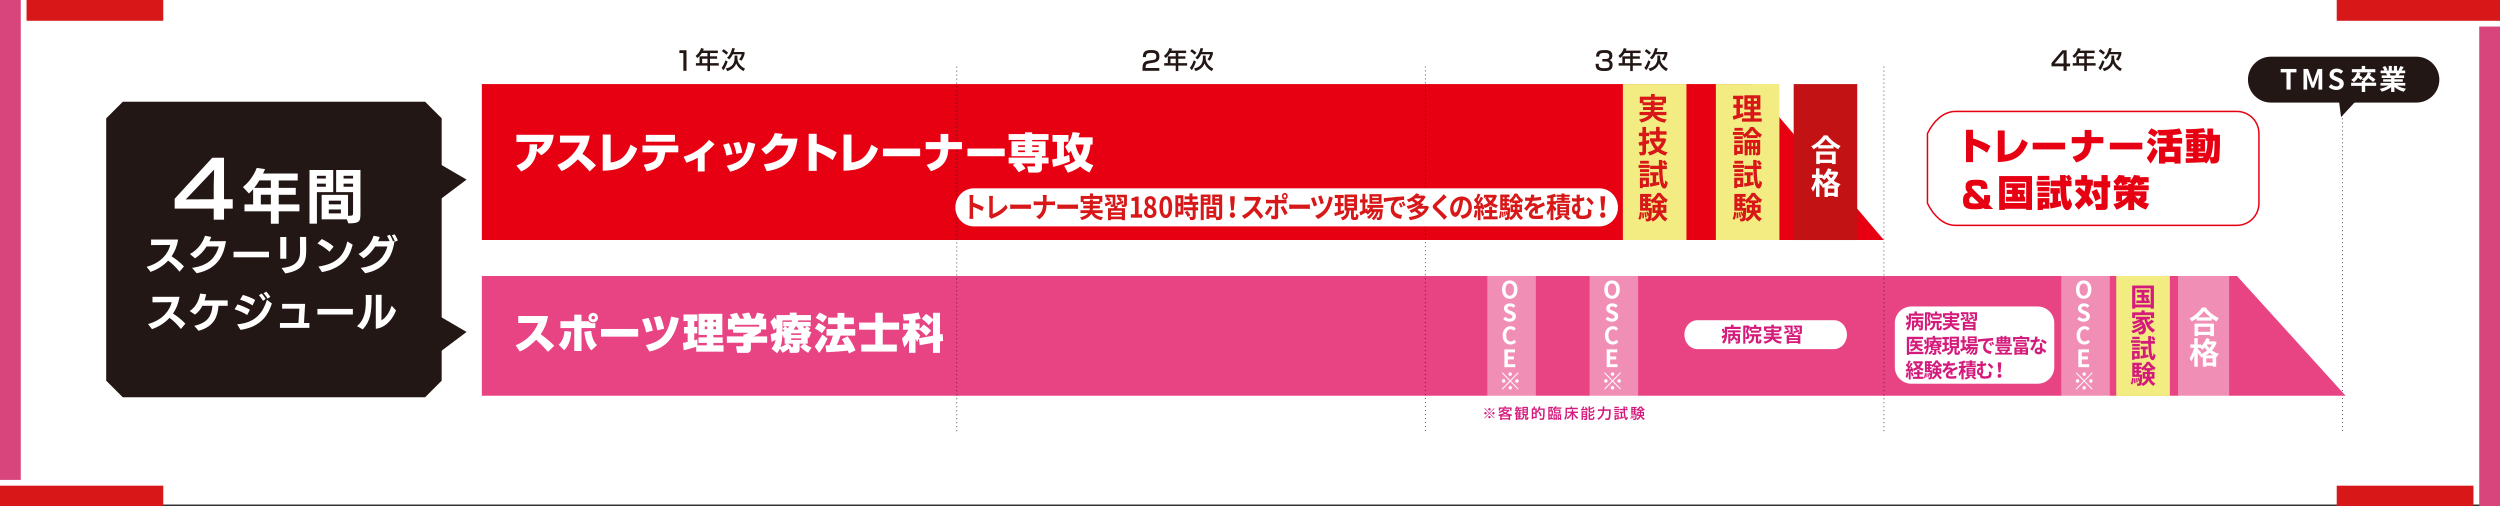 <?xml version="1.0" encoding="UTF-8"?><svg xmlns="http://www.w3.org/2000/svg" width="1101.02" height="223.05" xmlns:xlink="http://www.w3.org/1999/xlink" viewBox="0 0 1101.02 223.05"><rect x="0" y="0" width="1101.02" height="223.05" fill="#333333" stroke="none"/><defs><style>.cls-1,.cls-2,.cls-3{fill:none;}.cls-2{stroke:#e60012;stroke-miterlimit:10;stroke-width:.66px;}.cls-4{fill:#c31213;}.cls-5{fill:url(#_名称未設定グラデーション_20-3);}.cls-6{fill:url(#_名称未設定グラデーション_20-2);}.cls-7{fill:#d41b7c;}.cls-8{isolation:isolate;}.cls-9{clip-path:url(#clippath-1);}.cls-10{clip-path:url(#clippath-2);}.cls-3{stroke:#221714;stroke-dasharray:0 1.76;stroke-linecap:round;stroke-linejoin:round;stroke-width:.44px;}.cls-11{fill:#d71718;}.cls-12{fill:#fff;}.cls-13{fill:#d8447c;}.cls-14{fill:#221714;}.cls-15{fill:#e84383;}.cls-16{fill:#e60012;}.cls-17{clip-path:url(#clippath);}.cls-18{mix-blend-mode:screen;opacity:.4;}.cls-19{fill:url(#_名称未設定グラデーション_20);}</style><clipPath id="clippath"><rect class="cls-1" x="714.73" y="37.03" width="27.99" height="68.68"/></clipPath><linearGradient id="_名称未設定グラデーション_20" x1="-3759.3" y1="5501.77" x2="-3757.24" y2="5501.77" gradientTransform="translate(51732.15 -74593.09) scale(13.57)" gradientUnits="userSpaceOnUse"><stop offset="0" stop-color="#f3ec82"/><stop offset="0" stop-color="#f3ec82"/><stop offset="1" stop-color="#f3ec82"/></linearGradient><clipPath id="clippath-1"><rect class="cls-1" x="755.68" y="37.03" width="27.99" height="68.68"/></clipPath><linearGradient id="_名称未設定グラデーション_20-2" x1="-3757.73" y1="5501.74" x2="-3755.66" y2="5501.74" gradientTransform="translate(51747.82 -74586.98) scale(13.57)" xlink:href="#_名称未設定グラデーション_20"/><clipPath id="clippath-2"><rect class="cls-1" x="932.02" y="121.54" width="23.6" height="52.84"/></clipPath><linearGradient id="_名称未設定グラデーション_20-3" x1="-3697.71" y1="5433.42" x2="-3695.65" y2="5433.42" gradientTransform="translate(43248.5 -62031.94) scale(11.44)" xlink:href="#_名称未設定グラデーション_20"/></defs><g class="cls-8"><g id="_レイヤー_1"><rect class="cls-12" x="0" width="1101.02" height="222.19"/><path class="cls-12" d="M985.15,99.25h-123.95c-5.36,0-9.7-4.35-12.33-9.7v-30.77c2.63-5.36,6.98-9.7,12.33-9.7h123.95c5.36,0,9.7,4.35,9.7,9.7v30.77c0,5.36-4.34,9.7-9.7,9.7"/><path class="cls-2" d="M985.15,99.25h-123.95c-5.36,0-9.7-4.35-12.33-9.7v-30.77c2.63-5.36,6.98-9.7,12.33-9.7h123.95c5.36,0,9.7,4.35,9.7,9.7v30.77c0,5.36-4.34,9.7-9.7,9.7Z"/><path class="cls-16" d="M868.93,57.17v3.77c2.48.76,5.44,2.01,7.69,3.35l-1.52,2.98c-1.49-1.07-4.34-2.69-6.17-3.33v7.48h-3.08v-14.25h3.08Z"/><path class="cls-16" d="M882.88,68.18c1.54-.18,5.65-.66,7.63-6.83l2.57,1.52c-2.88,7.62-8.42,8.37-13.24,8.48v-13.89h3.04v10.72Z"/><path class="cls-16" d="M909.5,62.84v2.95h-14.28v-2.95h14.28Z"/><path class="cls-16" d="M918.11,60.36v-3.14h2.96v3.14h5.25v2.74h-5.26c0,.47-.06,3.17-1.54,5.16-1.23,1.67-3.14,2.67-5.12,3.29l-1.67-2.44c1.76-.5,3.32-1.25,4.29-2.36.97-1.13,1.07-3.24,1.07-3.33l.02-.31h-5.7v-2.74h5.7Z"/><path class="cls-16" d="M943.48,62.84v2.95h-14.28v-2.95h14.28Z"/><path class="cls-16" d="M950.29,66.53c-.5,1.33-2.02,4.26-3.16,5.49l-1.7-2.48c.96-1.08,1.8-2.4,2.91-4.66l1.94,1.65ZM946.89,60.6c.84.36,2.07,1.17,2.85,1.85l-1.55,2.1c-.39-.32-1.36-1.17-2.7-1.88l1.41-2.07ZM954.16,59.63c-1.81.06-2.85.05-3.38.03l-.36-1.44-1.59,2.14c-.91-.71-1.85-1.3-2.88-1.78l1.51-2.07c1.26.55,1.97.99,2.95,1.67l-.24-.96c.84.02,6.69.06,9.68-.68l1.12,2.35c-1.38.34-3.11.5-4.05.57v1.29h4.11v2.46h-4.11v1.36h3.42v7.48h-2.74v-.65h-4.02v.65h-2.74v-7.48h3.32v-1.36h-4v-2.46h4v-1.12ZM953.58,66.9v2.09h4.02v-2.09h-4.02Z"/><path class="cls-16" d="M970.96,71.4c-.58.02-3.24.18-3.79.21-.42.02-3.8.1-4.52.13l-.11-2.02c.49.02,2.8-.05,3.33-.06v-.68h-3v-1.72h3v-.5h-2.88v-5.46h2.88v-.44h-3.25v-1.78h3.25v-.42c-1.12.05-1.83.05-1.88.05-.44,0-.75-.02-1.04-.03l-.23-1.8c1.25.03,3.74.06,7.87-.44l.57,1.83c-.45.08-2.35.23-2.93.28v.53h3.17v.28h.75v-2.74h2.54v2.74h3c.03,4.02-.03,6.4-.21,9.18-.15,2.38-.21,3.45-2.61,3.45h-1.23l-.4-2.33c-.63,1.28-1.17,1.89-1.59,2.38l-.7-.63ZM965.09,62.66v.76h.79v-.76h-.79ZM965.09,64.52v.76h.79v-.76h-.79ZM971.37,62.01v-1.15h-3.12v.44h2.87v5.46h-2.87v.5h2.98v.52c.26-.57.94-2.01.94-5.76h-.79ZM968.24,62.66v.76h.81v-.76h-.81ZM968.24,64.52v.76h.81v-.76h-.81ZM968.24,68.97v.6c.31-.02,1.68-.08,1.96-.1.18-.23.24-.36.34-.5h-2.3ZM974.3,69.25c.55,0,.63-.08.73-.87.19-1.47.24-4.71.28-6.36h-.6c.02,1.23-.11,4.42-1.26,7.24h.86Z"/><path class="cls-16" d="M872.46,83.2c.02-1.21-.2-1.46-2.2-1.46-.96,0-1.85,0-1.85.76,0,.36.45.79.63.97l4.65,4.57c.06-.24.11-.45.11-1.26v-.86h2.64v1.55c0,1.46-.26,1.94-.68,2.53l2.07,2.04h-3.76l-.44-.45c-.81.37-1.28.58-3.95.58-2.9,0-5.16-.29-5.16-3.74,0-1.31.08-3.06,2.3-3.77-.34-.16-1.18-.57-1.18-2.36,0-2.59,1.51-3.14,4.7-3.14,2.23,0,3.74.15,4.53,1.55.36.65.39,1.44.39,2.49h-2.8ZM868.43,86.47c-1.02.42-1.18,1-1.18,1.78,0,.91.23,1.39,2.67,1.39.37,0,1.1-.03,1.67-.21l-3.16-2.96Z"/><path class="cls-16" d="M880.44,77.55h14.47v14.91h-2.57v-.49h-9.36v.49h-2.54v-14.91ZM882.98,80.13v9.26h9.36v-9.26h-9.36ZM891.19,85.44c.13.57.19,1.04.23,1.21h.49v2.1h-8.47v-2.1h2.72v-1.21h-2.4v-1.83h2.4v-.86h-2.59v-2.01h8.27v2.01h-3.14v.86h2.93v1.83h-.44ZM888.7,85.44v1.21h.89c-.1-.76-.11-.86-.21-1.21h-.68Z"/><path class="cls-16" d="M896.95,79.88h5.86v1.93h-5.86v-1.93ZM897.39,77.44h5.15v1.88h-5.15v-1.88ZM897.39,82.38h5.15v1.86h-5.15v-1.86ZM897.39,84.81h5.15v1.89h-5.15v-1.89ZM897.39,87.25h5.15v4.66h-2.83v.58h-2.31v-5.25ZM899.7,89.08v.96h.92v-.96h-.92ZM902.7,89.39c.75-.11.92-.15,1.31-.21v-3.93h-.99v-2.4h4.13v2.4h-.73v3.45c.58-.15.84-.23,1.17-.31l.13,2.41c-.96.27-3.71.89-4.66,1.05l-.36-2.46ZM912.32,79.54v2.48h-2.46c.05,1.34.21,5,.5,6.12.08.28.13.55.34.55.26,0,.45-.57.78-1.46l1.12,2.75c-.47,1.38-1.02,2.56-2.2,2.56-1.25,0-1.83-1.63-1.96-1.99-.89-2.49-.99-5.73-1.07-8.53h-4.21v-2.48h4.14c-.02-.28-.07-2.28-.07-2.43h2.56c-.02.44-.02.49-.02.58l1.41-.7c.29.29.66.7,1.31,1.86l-1.26.68h1.08ZM910.81,79.54c-.41-.74-.66-1.18-1.04-1.64,0,.39,0,1.13.02,1.64h1.02Z"/><path class="cls-16" d="M915.71,82.35c.52.42,1.34,1.1,2.27,1.99.13-.44.34-1.2.47-2.59h-4.5v-2.61h2.64v-2.04h2.61v2.04h2.51v2.61h-.65c-.32,2.22-.78,3.66-1.15,4.61,1.15,1.29,1.78,2.28,2.15,2.9l-2.22,1.8c-.28-.5-.57-1.02-1.29-2.09-.28.4-1.15,1.67-3.11,3.38l-1.76-2.28c.53-.42,2.15-1.68,3.16-3.25-1.21-1.33-2.22-2.12-2.9-2.64l1.78-1.83ZM923.37,83.27c.21.37,1.3,2.09,1.85,4.1l-2.46,1.17c-.29-1.18-1-3.06-1.67-4.14l2.28-1.12ZM928.23,77.1v2.7h1.13v2.72h-1.13v8.14c0,1.76-1.12,1.81-1.96,1.81h-3.08l-.49-2.61h2.28c.53,0,.53-.26.53-.52v-6.83h-3.46v-2.72h3.46v-2.7h2.7Z"/><path class="cls-16" d="M945.08,92.32c-.74-.27-3.14-1.12-5.18-3.46v3.64h-2.61v-3.56c-1.88,2.09-4.27,3.06-5.15,3.4l-1.39-2.48c.74-.16,1.76-.37,3.21-1.15h-2.01v-4.44h5.34v-.5h-6.3v-2.15h1.1l-1.38-1.75c1.02-.79,1.64-1.47,2.38-2.82l2.67.28c-.11.34-.16.47-.24.66h2.82v1.54c.45-.5,1.04-1.26,1.54-2.46l2.62.28c-.08.31-.13.44-.21.65h4v2.3h-2.25c.16.24.32.52.44.74l-2.67.58h4.49v2.15h-6.4v.5h5.41v3.17c0,1.18-.73,1.52-1.38,1.54.94.37,1.78.58,2.57.76l-1.42,2.57ZM934.1,80.31c-.53.65-.94,1.02-1.31,1.31h1.76c-.13-.6-.21-.79-.45-1.31ZM934.56,86.23v2.12c.57-.39,1.34-.91,2.38-2.12h-2.38ZM937.94,80.29h-1.25c.1.19.23.44.36.74l-2.46.58h2.7v-.62h1.47l-.83-.71ZM941.19,80.29h-.18c-.5.66-.87,1.07-1.12,1.31v.02h1.88c-.15-.49-.5-1.18-.58-1.33ZM942.67,86.23h-2.38c.84,1.02,1.47,1.49,1.75,1.7l-.19-.81h.5c.31,0,.32-.11.32-.47v-.42Z"/><rect class="cls-11" x="11.69" width="60.22" height="9.15"/><rect class="cls-13" width="9.15" height="211.35"/><rect class="cls-11" y="213.9" width="71.91" height="9.15"/><rect class="cls-11" x="1029.11" y="213.9" width="60.22" height="9.15"/><rect class="cls-13" x="1091.87" y="11.69" width="9.15" height="211.35"/><rect class="cls-11" x="1029.11" width="71.91" height="9.15"/><line class="cls-3" x1="1031.65" y1="189.63" x2="1031.65" y2="27.74"/><polygon class="cls-16" points="212.21 105.71 829.68 105.71 771.22 37.03 212.21 37.03 212.21 105.71"/><path class="cls-14" d="M505.96,27.96c-.79.13-1.42.3-1.42,1.73v.25h6.03v1.24h-7.4v-1c0-1.42.12-3.1,2.32-3.42l2.25-.33c1.01-.15,1.51-.43,1.51-1.55s-.53-1.6-2.23-1.6c-1.92,0-2.33.45-2.34,1.88h-1.36c.02-1.95.59-3.13,3.62-3.13,1.74,0,3.67.22,3.67,2.84,0,1.21-.38,1.78-1,2.18-.37.23-.81.45-1.46.55l-2.18.34Z"/><path class="cls-14" d="M515.32,23.37c-.75,1.18-1.36,1.73-1.96,2.2l-.76-.96c1.16-.88,1.97-1.99,2.38-3.44l1.22.3c-.1.27-.17.52-.31.81h6.5v1.08h-3.46v1.46h3.12v1.05h-3.12v1.94h3.88v1.08h-3.88v2.42h-1.13v-2.42h-5.08v-1.08h1.6v-3h3.48v-1.46h-2.49ZM515.48,25.88v1.94h2.33v-1.94h-2.33Z"/><path class="cls-14" d="M526.71,27.11c-.31,1.03-1.2,3.13-1.86,3.81l-.83-1.06c.41-.46.91-1.05,1.74-3.31l.95.56ZM526.14,24.1c-.2-.2-1.05-1-1.97-1.57l.75-.86c.45.27,1.18.77,2.02,1.56l-.81.87ZM529.76,24.5h1.22v1c0,1.46.74,3.42,3.39,4.75l-.72,1.08c-2.35-1.35-2.98-2.9-3.19-3.43-.2.59-.9,2.51-3.9,3.43l-.7-1.17c2.98-.6,3.89-2.37,3.89-4.62v-1.04ZM529.89,21.32c-.13.54-.27,1.03-.47,1.57h4.72v1.06c-.2.76-.76,2.03-1.34,2.79l-1.04-.57c.45-.54.97-1.41,1.16-2.27h-3.92c-.3.61-.86,1.62-1.64,2.26l-.93-.76c.85-.69,1.6-1.63,2.31-4.24l1.17.16Z"/><path class="cls-14" d="M910.17,22.13v5.84h1.52v1.24h-1.52v1.98h-1.36v-1.98h-5.31v-1.49l4.78-5.58h1.88ZM908.81,23.3l-3.94,4.66h3.94v-4.66Z"/><path class="cls-14" d="M915.45,23.37c-.75,1.18-1.36,1.73-1.96,2.2l-.76-.96c1.16-.88,1.97-1.99,2.38-3.44l1.22.3c-.1.27-.17.52-.31.81h6.5v1.08h-3.46v1.46h3.12v1.05h-3.12v1.94h3.88v1.08h-3.88v2.42h-1.13v-2.42h-5.08v-1.08h1.6v-3h3.48v-1.46h-2.49ZM915.61,25.88v1.94h2.33v-1.94h-2.33Z"/><path class="cls-14" d="M926.84,27.11c-.31,1.03-1.2,3.13-1.86,3.81l-.83-1.06c.41-.46.91-1.05,1.74-3.31l.95.56ZM926.27,24.1c-.2-.2-1.05-1-1.97-1.57l.75-.86c.45.27,1.18.77,2.02,1.56l-.81.87ZM929.89,24.5h1.22v1c0,1.46.74,3.42,3.39,4.75l-.72,1.08c-2.35-1.35-2.98-2.9-3.19-3.43-.2.59-.9,2.51-3.9,3.43l-.7-1.17c2.98-.6,3.89-2.37,3.89-4.62v-1.04ZM930.02,21.32c-.13.54-.27,1.03-.47,1.57h4.72v1.06c-.2.76-.76,2.03-1.34,2.79l-1.04-.57c.45-.54.97-1.41,1.16-2.27h-3.92c-.3.61-.86,1.62-1.64,2.26l-.93-.76c.85-.69,1.6-1.63,2.31-4.24l1.17.16Z"/><path class="cls-14" d="M704.1,28.1c-.01,1.14-.02,1.94,2.39,1.94,1.63,0,2.37-.25,2.37-1.48,0-.62-.07-1.48-1.76-1.48h-1.43v-1.11h1.43c.57,0,1.64,0,1.64-1.3,0-1.03-.61-1.38-1.98-1.38-2.45,0-2.46.77-2.47,1.65h-1.38c.08-2.56,1.44-2.9,3.78-2.9,1.07,0,3.41,0,3.41,2.46,0,1.61-1.01,1.88-1.29,1.96.36.13,1.4.49,1.4,2.15,0,2.53-2.16,2.67-3.57,2.67-3.25,0-3.92-.98-3.92-3.18h1.37Z"/><path class="cls-14" d="M715.48,23.37c-.75,1.18-1.36,1.73-1.96,2.2l-.76-.96c1.16-.88,1.97-1.99,2.38-3.44l1.22.3c-.1.27-.17.52-.31.81h6.5v1.08h-3.46v1.46h3.12v1.05h-3.12v1.94h3.88v1.08h-3.88v2.42h-1.13v-2.42h-5.08v-1.08h1.6v-3h3.48v-1.46h-2.49ZM715.64,25.88v1.94h2.33v-1.94h-2.33Z"/><path class="cls-14" d="M726.88,27.11c-.31,1.03-1.2,3.13-1.86,3.81l-.83-1.06c.41-.46.91-1.05,1.74-3.31l.95.56ZM726.31,24.1c-.2-.2-1.05-1-1.97-1.57l.75-.86c.45.27,1.18.77,2.02,1.56l-.81.87ZM729.93,24.5h1.22v1c0,1.46.74,3.42,3.39,4.75l-.72,1.08c-2.35-1.35-2.98-2.9-3.19-3.43-.2.59-.9,2.51-3.9,3.43l-.7-1.17c2.98-.6,3.89-2.37,3.89-4.62v-1.04ZM730.06,21.32c-.13.54-.27,1.03-.47,1.57h4.72v1.06c-.2.76-.76,2.03-1.34,2.79l-1.04-.57c.45-.54.97-1.41,1.16-2.27h-3.92c-.3.61-.86,1.62-1.64,2.26l-.93-.76c.85-.69,1.6-1.63,2.31-4.24l1.17.16Z"/><path class="cls-14" d="M302.34,22.13v9.05h-1.38v-7.81h-1.76v-1.24h3.14Z"/><path class="cls-14" d="M309.08,23.37c-.75,1.18-1.36,1.73-1.96,2.2l-.76-.96c1.16-.88,1.97-1.99,2.38-3.44l1.22.3c-.1.27-.17.52-.31.81h6.5v1.08h-3.46v1.46h3.12v1.05h-3.12v1.94h3.88v1.08h-3.88v2.42h-1.13v-2.42h-5.08v-1.08h1.6v-3h3.48v-1.46h-2.49ZM309.24,25.88v1.94h2.33v-1.94h-2.33Z"/><path class="cls-14" d="M320.47,27.11c-.31,1.03-1.2,3.13-1.86,3.81l-.83-1.06c.41-.46.91-1.05,1.74-3.31l.95.56ZM319.9,24.1c-.2-.2-1.05-1-1.97-1.57l.75-.86c.45.27,1.18.77,2.02,1.56l-.81.87ZM323.52,24.5h1.22v1c0,1.46.74,3.42,3.39,4.75l-.72,1.08c-2.35-1.35-2.98-2.9-3.19-3.43-.2.59-.9,2.51-3.9,3.43l-.7-1.17c2.98-.6,3.89-2.37,3.89-4.62v-1.04ZM323.65,21.32c-.13.54-.27,1.03-.47,1.57h4.72v1.06c-.2.76-.76,2.03-1.34,2.79l-1.04-.57c.45-.54.97-1.41,1.16-2.27h-3.92c-.3.61-.86,1.62-1.64,2.26l-.93-.76c.85-.69,1.6-1.63,2.31-4.24l1.17.16Z"/><polygon class="cls-15" points="1033.02 174.28 212.21 174.28 212.21 121.54 985.19 121.54 1033.02 174.28"/><line class="cls-3" x1="421.37" y1="29.55" x2="421.37" y2="191.45"/><line class="cls-3" x1="627.72" y1="189.63" x2="627.72" y2="27.74"/><line class="cls-3" x1="829.69" y1="29.55" x2="829.69" y2="191.45"/><path class="cls-12" d="M227.11,152.08c4.61-1.89,8.13-5.29,9.93-9.84h-8.8v-3.08h13.13c-.54,3.16-1.47,5.42-3.25,8.04,3.27,2.36,4.96,4.03,5.98,5.07l-2.77,2.69c-1.78-2.08-4.2-4.44-5.22-5.33-3.57,3.66-5.89,4.64-7.19,5.18l-1.82-2.73Z"/><path class="cls-12" d="M246.05,151.81c.76-.74,2.23-2.19,2.58-6.07l2.95.37c-.33,4.83-1.82,6.8-3.1,8.13l-2.43-2.43ZM256.09,138.57v2.88h3.16c.32.39.78.95,1.97.95.45,0,.69-.08.97-.17v2.25h-6.09v10.1h-3.19v-10.1h-6.09v-3.03h6.09v-2.88h3.19ZM260.36,145.71c.43,4.03,1.84,5.53,2.56,6.3l-2.53,2.32c-1.26-1.5-2.51-3.36-3.06-8.23l3.03-.39ZM261.25,141.98c-1.17,0-2.1-.95-2.1-2.1s.93-2.1,2.1-2.1,2.1.93,2.1,2.1-.95,2.1-2.1,2.1ZM261.25,139.1c-.43,0-.78.35-.78.78s.35.78.78.78.78-.35.78-.78-.35-.78-.78-.78Z"/><path class="cls-12" d="M281.06,144.88v3.38h-16.38v-3.38h16.38Z"/><path class="cls-12" d="M284.56,146.4c-.26-1.52-1.24-4.51-1.82-5.68l2.86-.74c.37.71.93,1.78,1.95,5.61l-2.99.82ZM284.4,151.99c5.44-1.24,9.62-3.34,11.16-12.59l3.42.74c-1.52,6.72-4.14,12.78-12.98,14.69l-1.6-2.84ZM289.5,145.49c-.19-.93-.83-3.96-1.6-5.7l2.86-.65c.78,1.56,1.54,4.46,1.75,5.63l-3.01.72Z"/><path class="cls-12" d="M306.62,152.72c-.95.35-4.22,1.28-5.5,1.54l-.37-3.23c.28-.06.46-.09,2.1-.45v-3.75h-1.6v-2.8h1.6v-2.64h-1.84v-2.9h6.13v2.9h-1.38v2.64h1.3v2.8h-1.3v3.08c.58-.15.91-.26,1.38-.41v2.58h4.14v-1.06h-3.66v-2.43h3.66v-1.08h-3.62v-9.32h10.46v9.32h-3.94v1.08h4.1v2.43h-4.1v1.06h4.49v2.79h-12.05v-2.15ZM310.37,140.85v1.02h1.15v-1.02h-1.15ZM310.37,143.82v1.17h1.15v-1.17h-1.15ZM314.18,140.85v1.02h1.15v-1.02h-1.15ZM314.18,143.82v1.17h1.15v-1.17h-1.15Z"/><path class="cls-12" d="M337.85,150.93h-7.15v2.71c0,1.56-1.15,1.78-1.8,1.78h-4.27l-.48-2.93h2.56c.63,0,.71-.17.71-.74v-.82h-7.3v-2.79h7.3v-.83h.71c.91-.41,1.02-.46,1.41-.76h-6.67v-1.45h-2.27v-4.74h1.89c-.45-.89-.82-1.45-1.12-1.84l3.14-.76c.37.54.85,1.3,1.39,2.6h1.82c-.24-.67-.46-1.08-.98-2.12l3.14-.61c.46.87.96,2.06,1.13,2.73h1.34c.48-.78.87-2.01,1.06-2.66l3.27.65c-.43,1.06-.76,1.6-1,2.01h1.75v4.74h-2.3v1.17c-1.89,1.19-2.15,1.36-3.32,1.88h6.05v2.79ZM334.36,143.04h-10.7v.84h10.7v-.84Z"/><path class="cls-12" d="M355.71,151.36h-1.17c1.24,1.15,2.21,1.47,2.9,1.71l-1.54,2.32c-1.71-.93-2.95-2.12-3.51-2.67l1.58-1.36h-1.82v2.47c0,.84-.19,1.58-1.58,1.58h-2.69l-.43-1.89c-1.49,1.23-2.14,1.54-2.82,1.86l-1.17-1.82c-.43.98-.82,1.5-1.19,2.04l-2.49-2.04c1.19-1.56,1.52-2.53,1.8-3.88-.06.04-.71.41-1.78.87l-.41-3.3c1.39-.43,1.76-.56,2.53-.85.02-.59.02-1.3.02-2.08l-1.19,1.11c-.43-1.47-.82-2.45-1.5-3.68l1.89-2.08c.28.45.48.78.8,1.37v-2.28h5.89v-1.09h3.01v1.09h6.29v2.36h-5.61c-.05.22-.11.46-.19.65h5.68v1.95h-1.6l1.54.93c-.32.39-.61.74-.93,1.08.56.3.91.41,1.34.54l-1.11,2.6c-.3-.17-.37-.2-.54-.3v2.8ZM345.57,148.71c-.07.06-.19.11-.32.17l-.65-1.58c-.07,1.52-.24,3.77-.89,5.59.95-.37,1.82-.78,2.67-1.52h-.82v-2.66ZM345.76,143.71h-.78v-1.95h3.66c.06-.15.15-.46.19-.65h-4.2v3.64l1.13-1.04ZM344.62,145.29v.91c.37-.2.63-.37.89-.54-.28-.3-.46-.52-.89-.89v.52ZM345.96,143.71c.48.43.8.78.91.89.32-.32.45-.45.78-.89h-1.69ZM348.93,152.88c.28,0,.28-.06.28-.37v-1.15h-2.13l1.43,1.1c-.22.28-.28.35-.37.43h.8ZM348.45,146.81v.69h4.42v-.69h-4.42ZM348.45,149v.71h4.42v-.71h-4.42ZM351.79,145.2c-.5-.65-.69-1.04-.91-1.49h-.43c-.48.85-.72,1.17-.96,1.49h2.3ZM353.54,143.71c.22.28.41.54.93.96.33-.43.54-.74.67-.96h-1.6Z"/><path class="cls-12" d="M364.49,149.04c-1.82,3.9-2.95,5.46-3.77,6.37l-1.95-2.82c1.45-1.76,2.67-3.9,3.36-5.27l2.36,1.73ZM360.46,142.24c.48.15,2.27,1.06,3.29,2.01l-1.78,2.51c-.33-.28-1.58-1.36-3.12-2.1l1.62-2.41ZM360.88,137.67c.46.17,2.58,1.15,3.38,1.84l-1.82,2.54c-.98-.82-2.1-1.52-3.23-2.04l1.67-2.34ZM370.21,147.78c-.61,1.82-.84,2.32-1.67,4.18.22,0,3.16-.21,3.58-.22-.65-1.34-1.12-1.99-1.39-2.34l2.58-1.28c1.52,1.91,2.79,4.46,3.46,6.18l-2.9,1.36c-.11-.3-.2-.54-.5-1.26-2.58.35-6.8.61-9.42.71l-.37-2.95c.09,0,1.41-.06,1.65-.06.52-1.11,1.08-2.58,1.6-4.31h-2.82v-2.86h4.83v-2.14h-4.14v-2.93h4.14v-2.04h3.04v2.04h4.16v2.93h-4.16v2.14h4.77v2.86h-6.44Z"/><path class="cls-12" d="M385.5,137.73h3.27v4.33h7.21v3.14h-7.21v6.54h6.2v3.1h-15.66v-3.1h6.18v-6.54h-7.13v-3.14h7.13v-4.33Z"/><path class="cls-12" d="M404.66,149.08l-.69,1.45c-.26-.35-.45-.59-.78-1.26v6.13h-2.84v-5.66c-.8,1.73-1.56,2.6-2.12,3.27l-1-4.01c.63-.54,1.73-1.49,2.75-3.75h-2.32v-2.8h2.69v-1.38c-.76.04-1.41.06-2.32.07l-.41-2.75c.65,0,4.03-.02,6.87-.84l1,2.79c-.59.15-1.13.3-2.3.45v1.65h1.8v2.45l1.78-1.95c.78.48,1.62,1.08,3.31,2.71l-2.14,2.27c-1.24-1.34-2-1.97-2.95-2.73v.06h-1.8v.09c.76,1.13,1.49,1.8,2.12,2.32l-.59,1.28,6.17-1.11v-6.63l-1.84,1.97c-1.02-1.21-2.25-2.21-3.1-2.8l1.88-2.14c.58.37,1.97,1.23,3.06,2.4v-2.86h3.1v9.49l1.15-.21.24,3.08-1.39.26v5.01h-3.1v-4.44l-5.81,1.08-.41-2.95Z"/><path class="cls-12" d="M227.41,72.93c4.85-1.89,5.94-4.53,5.81-9.36h3.38c-.02.72-.04,1.37-.13,2.27,2.3-1.11,3.04-2.75,3.3-3.32h-12.33v-3.14h16.43c-.58,4.74-2.4,7.13-5.53,9.02l-1.95-1.95c-.71,5.89-4.57,8.06-6.85,9.06l-2.13-2.58Z"/><path class="cls-12" d="M245.47,72.63c4.61-1.89,8.13-5.29,9.94-9.84h-8.8v-3.08h13.13c-.54,3.16-1.47,5.42-3.25,8.04,3.27,2.36,4.96,4.03,5.98,5.07l-2.77,2.69c-1.78-2.08-4.2-4.44-5.22-5.33-3.57,3.66-5.89,4.64-7.19,5.18l-1.82-2.73Z"/><path class="cls-12" d="M268.94,71.55c1.76-.2,6.48-.76,8.75-7.84l2.95,1.75c-3.31,8.75-9.66,9.6-15.19,9.73v-15.93h3.49v12.29Z"/><path class="cls-12" d="M298.72,64.09v3.01h-5.74l-.04.32c-.63,5.31-3.51,7.15-8.13,8.02l-1.32-2.92c.96-.15,3.68-.56,4.98-1.95.96-1.04,1.08-2.93,1.1-3.14l.04-.33h-6.67v-3.01h15.78ZM297.25,59.39v2.99h-12.81v-2.99h12.81Z"/><path class="cls-12" d="M310.35,75.51h-3.03v-6.04c-.3.19-2.19,1.28-4.98,2.19l-1.3-2.62c1.6-.5,3.71-1.24,6.02-2.79,1.95-1.32,3.77-2.8,5.18-4.66l2.45,1.89c-.67.78-1.86,2.14-4.35,4.01v8Z"/><path class="cls-12" d="M319.93,68.54c-.19-1-.58-2.75-1.49-4.79l2.54-.69c.8,1.5,1.28,3.21,1.65,4.83l-2.71.65ZM320.06,73.04c6.22-1.56,7.99-3.42,9.4-10.47l3.17.76c-.98,4.2-2.43,10.23-11.03,12.27l-1.54-2.56ZM324.31,67.78c-.43-2.28-.84-3.51-1.34-4.75l2.54-.5c.91,1.82,1.28,3.9,1.41,4.66l-2.62.59Z"/><path class="cls-12" d="M351.25,61.06c-1.08,7.95-4.01,12.85-13.57,14.35l-1.3-3.03c7.28-.93,9.6-3.51,10.83-8.32h-5.44c-2,2.53-3.66,3.51-4.46,3.97l-2.06-2.4c2.41-1.36,4.68-3.45,6.02-7.04l3.45.41c-.22.59-.48,1.19-.95,2.04h7.48Z"/><path class="cls-12" d="M359.68,58.92v4.33c2.84.87,6.24,2.3,8.82,3.84l-1.75,3.42c-1.71-1.23-4.98-3.08-7.07-3.83v8.58h-3.53v-16.34h3.53Z"/><path class="cls-12" d="M374.99,71.55c1.76-.2,6.48-.76,8.75-7.84l2.95,1.75c-3.31,8.75-9.66,9.6-15.19,9.73v-15.93h3.49v12.29Z"/><path class="cls-12" d="M405.24,65.42v3.38h-16.38v-3.38h16.38Z"/><path class="cls-12" d="M414.24,62.58v-3.6h3.4v3.6h6.02v3.14h-6.04c0,.54-.07,3.64-1.76,5.92-1.41,1.91-3.6,3.06-5.87,3.77l-1.91-2.8c2.02-.58,3.81-1.43,4.92-2.71,1.11-1.3,1.22-3.71,1.22-3.83l.02-.35h-6.54v-3.14h6.54Z"/><path class="cls-12" d="M442.46,65.42v3.38h-16.38v-3.38h16.38Z"/><path class="cls-12" d="M447.28,72h-3.06v-2.6h11.62v-.61h-10.38v-6.54h5.94v-.61h-7.19v-2.58h7.19v-.78h3.19v.78h7.19v2.58h-7.19v.61h5.89v6.54h-1.6v.61h2.9v2.6h-2.9v2.36c0,1.11-1.02,1.65-1.84,1.65h-4.05l-.58-2.73h2.97c.35,0,.45-.06.45-.45v-.84h-5.98c1.02,1.04,1.58,1.88,1.8,2.21l-2.99,1.67c-.78-1.17-1.65-2.36-2.64-3.25l1.24-.63ZM448.41,63.98v.69h2.99v-.69h-2.99ZM448.41,66.28v.72h2.99v-.72h-2.99ZM454.6,63.98v.69h2.86v-.69h-2.86ZM454.6,66.28v.72h2.86v-.72h-2.86Z"/><path class="cls-12" d="M463.36,70.23c.63-.09.97-.13,2.17-.43v-7.34h-2v-3.01h7.04v3.01h-2.01v6.5c1.3-.37,1.67-.52,2.32-.78l.3,2.97c-.74.3-3.77,1.52-7.39,2.36l-.43-3.29ZM481.2,60.48v3.16h-.95c-.39,4.07-1.54,6.09-2.36,7.28,1.43,1.1,2.79,1.54,3.62,1.84l-1.71,3.23c-1.67-.82-2.9-1.62-4.09-2.69-1.99,1.63-4.14,2.34-5.42,2.75l-1.63-3.01c1.86-.52,3.44-1.11,4.94-2.25-.63-.97-1.28-2.27-1.95-4.36-.45.52-.63.72-1,1.08l-1.6-2.92c1.75-1.67,2.47-3.06,3.38-6.43l3.17.37c-.15.5-.28.98-.63,1.95h6.22ZM473.66,63.64c.24,1.08.67,2.97,2.02,4.96.97-1.49,1.39-3.18,1.58-4.96h-3.6Z"/><path class="cls-14" d="M1064.2,24.96h-64.07c-5.58,0-10.11,4.53-10.11,10.11s4.53,10.11,10.11,10.11h64.07c5.58,0,10.11-4.53,10.11-10.11s-4.53-10.11-10.11-10.11"/><polygon class="cls-14" points="1040.8 41.02 1031.02 51.55 1029.58 40.41 1040.8 41.02"/><path class="cls-12" d="M1006.99,31.88h-2.56v-1.51h6.95v1.51h-2.58v7.58h-1.82v-7.58Z"/><path class="cls-12" d="M1014.49,30.37h2.01l1.55,4.25c.2.57.37,1.17.55,1.76h.06c.2-.59.36-1.19.55-1.76l1.51-4.25h2.01v9.09h-1.66v-3.8c0-.86.13-2.12.22-2.98h-.05l-.74,2.14-1.4,3.82h-1.04l-1.41-3.82-.72-2.14h-.05c.09.86.23,2.12.23,2.98v3.8h-1.63v-9.09Z"/><path class="cls-12" d="M1025.57,38.3l1.04-1.25c.65.6,1.51,1.01,2.31,1.01.95,0,1.45-.41,1.45-1.04,0-.68-.55-.88-1.36-1.23l-1.22-.52c-.92-.38-1.84-1.12-1.84-2.44,0-1.49,1.3-2.63,3.14-2.63,1.06,0,2.11.42,2.85,1.17l-.92,1.14c-.58-.48-1.18-.75-1.93-.75-.8,0-1.31.36-1.31.96,0,.65.65.88,1.42,1.19l1.19.5c1.11.45,1.83,1.15,1.83,2.47,0,1.49-1.24,2.75-3.34,2.75-1.22,0-2.43-.48-3.32-1.33Z"/><path class="cls-12" d="M1046.48,37.83h-4.83v2.68h-1.51v-2.68h-4.69v-1.4h4.69v-.77h.88c-.28-.26-.64-.55-.86-.69,1.25-.66,2.21-1.76,2.62-3.12h-4.36l1.17.27c-.12.36-.26.71-.43,1.04.52.33,1.11.75,1.41,1.03l-.87,1.02c-.25-.26-.71-.63-1.17-.96-.53.79-1.15,1.45-1.83,1.95-.26-.27-.87-.76-1.22-1,1.19-.71,2.14-1.94,2.59-3.37h-2.3v-1.39h4.36v-1.4h1.51v1.4h4.47v1.39h-3.16l1.3.27c-.13.42-.31.81-.49,1.18.83.53,1.87,1.23,2.41,1.73l-1.03,1.11c-.46-.47-1.33-1.13-2.12-1.7-.42.5-.87.95-1.38,1.3v.69h4.83v1.4Z"/><path class="cls-12" d="M1055.74,37.72c1.04.64,2.47,1.12,3.89,1.34-.33.32-.76.93-.98,1.33-1.51-.38-3-1.12-4.13-2.08v2.21h-1.44v-2.14c-1.14.9-2.65,1.61-4.11,1.99-.21-.36-.63-.92-.93-1.22,1.38-.28,2.83-.8,3.88-1.44h-3.52v-1.2h4.69v-.54h-3.54v-1.06h3.54v-.55h-4.15v-1.14h2.33c-.1-.31-.26-.68-.42-.96l.15-.02h-2.57v-1.19h1.65c-.17-.47-.49-1.06-.76-1.52l1.25-.43c.36.53.76,1.25.93,1.73l-.6.22h1.12v-2h1.36v2h.91v-2h1.38v2h1.09l-.44-.14c.29-.5.6-1.24.77-1.78l1.54.37c-.34.57-.68,1.12-.96,1.55h1.6v1.19h-2.31c-.2.36-.39.69-.58.98h2.41v1.14h-4.26v.55h3.68v1.06h-3.68v.54h4.78v1.2h-3.56ZM1052.4,32.25c.17.32.33.68.42.95l-.21.04h2.3c.15-.29.29-.65.43-.98h-2.94Z"/><g class="cls-17"><rect class="cls-19" x="714.73" y="37.03" width="27.99" height="68.68"/></g><path class="cls-11" d="M721.51,96.34c.46-.69.62-1.82.68-2.97l.89.18c-.07,1.23-.2,2.48-.76,3.24l-.81-.45ZM731.89,93.78c.54,1.09,1.39,2,2.53,2.48-.32.3-.78.86-1.01,1.27-1.12-.58-1.94-1.59-2.53-2.85-.49,1.09-1.39,2.11-3,2.89-.16-.27-.5-.67-.78-.95-.05.18-.11.3-.17.38-.23.31-.47.43-.81.47-.27.05-.7.07-1.19.04-.01-.38-.13-.9-.32-1.24.35.04.65.05.82.05.16,0,.26-.04.37-.18.09-.13.16-.47.23-1.17l-.43.16c-.08-.47-.35-1.2-.61-1.74l.63-.22c.18.34.34.73.46,1.09.03-.4.05-.9.08-1.49h-3.86v-7.36h4.97v1.3h-1.44v.74h1.17v.72c1.22-.73,2.39-2.12,2.94-3.24h1.38c.81,1.24,1.98,2.47,3.17,3.04-.28.38-.59.96-.8,1.38-.3-.18-.59-.38-.88-.62v.74h-1.35v.73h2.42v3.56h-1.99ZM723.88,93.59c.12.78.18,1.82.13,2.47l-.73.09c.04-.67,0-1.7-.1-2.5l.69-.07ZM723.61,86.73v.74h.92v-.74h-.92ZM723.61,88.69v.81h.92v-.81h-.92ZM723.61,91.55h.92v-.84h-.92v.84ZM724.79,93.45c.22.7.41,1.59.45,2.17l-.7.15c-.03-.58-.2-1.49-.42-2.19l.67-.14ZM727.52,91.55s0,.35-.01.53c-.09,2.23-.18,3.52-.32,4.24,1.39-.7,2.12-1.59,2.48-2.54h-1.92v-3.56h2.3v-.73h-1.38v-.73c-.34.28-.67.55-1.04.77-.15-.35-.4-.82-.63-1.16v.32h-1.17v.81h1.17v1.22h-1.17v.84h1.7ZM729.96,92.62c.07-.41.08-.81.08-1.2v-.04h-.99v1.24h.9ZM732.26,88.25c-.63-.59-1.2-1.3-1.58-1.92-.35.61-.88,1.3-1.49,1.92h3.07ZM731.46,91.37v.05c0,.39-.01.78-.05,1.19h1.11v-1.24h-1.05Z"/><path class="cls-11" d="M726.54,73.92h-4.89v-1.27h4.89v1.27ZM726.21,82.32h-2.66v.53h-1.32v-4.6h3.98v4.08ZM722.26,74.52h3.97v1.23h-3.97v-1.23ZM722.26,76.37h3.97v1.2h-3.97v-1.2ZM726.15,72.05h-3.85v-1.22h3.85v1.22ZM723.55,79.51v1.55h1.32v-1.55h-1.32ZM730.72,80.07l.11,1.32c-1.39.31-2.86.62-4.02.86l-.32-1.47c.41-.05.88-.13,1.39-.22v-3.31h-1.13v-1.38h3.67v1.38h-1.05v3.05l1.36-.24ZM732.13,74.43c.09,3.86.41,6.58.92,6.62.17,0,.28-.62.34-1.63.24.35.88.8,1.12.96-.35,2.2-1.03,2.67-1.53,2.66-1.67-.04-2.17-3.23-2.34-8.6h-3.9v-1.46h3.86c-.01-.81-.03-1.65-.03-2.54h1.54v.68l1.08-.55c.43.5.93,1.19,1.16,1.65l-1.16.65c-.2-.46-.66-1.17-1.08-1.7-.01.62-.01,1.23,0,1.82h2v1.46h-1.99Z"/><path class="cls-11" d="M726.37,63.12c-.47.13-.96.27-1.45.39v3.23c0,.78-.15,1.16-.61,1.42-.45.24-1.09.28-2.04.28-.07-.41-.27-1.04-.46-1.46.53.01,1.08.01,1.26.01.2,0,.26-.07.26-.27v-2.78l-1.31.32-.42-1.53c.5-.09,1.08-.23,1.73-.39v-2.39h-1.55v-1.49h1.55v-2.57h1.59v2.57h1.32v1.49h-1.32v2l1.24-.31.2,1.47ZM733.85,61.29c-.51,1.88-1.38,3.35-2.51,4.48.88.62,1.92,1.07,3.12,1.36-.34.32-.8.97-1.03,1.39-1.31-.39-2.43-.95-3.36-1.7-1.05.73-2.24,1.27-3.55,1.66-.18-.43-.57-1.11-.86-1.46,1.19-.28,2.28-.72,3.23-1.32-.8-.9-1.43-1.97-1.92-3.21l.41-.12h-.7v-1.45h2.66v-1.62h-2.9v-1.49h2.9v-1.93h1.59v1.93h3.03v1.49h-3.03v1.62h1.62l.28-.07,1.03.43ZM728.53,62.37c.38.89.92,1.7,1.59,2.39.7-.68,1.28-1.47,1.69-2.39h-3.28Z"/><path class="cls-11" d="M729.47,50.7c.96,1.08,2.47,1.7,4.6,1.93-.32.34-.74.97-.95,1.4-2.57-.4-4.17-1.36-5.24-3.04-.8,1.2-2.3,2.27-5.05,3.01-.19-.35-.65-.96-1-1.3,2.27-.51,3.56-1.22,4.31-2.01h-4.06v-1.39h4.85c.07-.28.11-.57.14-.85h-3.46v-1.3h3.47v-.81h-3.69v-.89h-1.2v-2.88h4.93v-1.17h1.65v1.17h4.94v2.88h-1.08v.89h-3.94v.81h3.67v1.3h-3.69c-.01.28-.04.57-.11.85h5.33v1.39h-4.43ZM727.08,45.05v-.77h1.61v.77h3.36v-1.07h-8.26v1.07h3.29Z"/><g class="cls-9"><rect class="cls-6" x="755.68" y="37.03" width="27.99" height="68.68"/></g><path class="cls-11" d="M763.04,96.34c.46-.69.62-1.82.68-2.97l.89.18c-.07,1.23-.2,2.48-.76,3.24l-.81-.45ZM773.42,93.78c.54,1.09,1.39,2,2.53,2.48-.32.3-.78.86-1.01,1.27-1.12-.58-1.94-1.59-2.53-2.85-.49,1.09-1.39,2.11-3,2.89-.16-.27-.5-.67-.78-.95-.05.18-.11.3-.17.38-.23.31-.47.43-.81.47-.27.05-.7.07-1.19.04-.01-.38-.13-.9-.32-1.24.35.04.65.05.82.05.16,0,.26-.04.37-.18.09-.13.16-.47.23-1.17l-.43.16c-.08-.47-.35-1.2-.61-1.74l.63-.22c.18.34.34.73.46,1.09.03-.4.05-.9.08-1.49h-3.86v-7.36h4.97v1.3h-1.44v.74h1.17v.72c1.22-.73,2.39-2.12,2.94-3.24h1.38c.81,1.24,1.98,2.47,3.17,3.04-.28.38-.59.96-.8,1.38-.3-.18-.59-.38-.88-.62v.74h-1.35v.73h2.42v3.56h-1.99ZM765.42,93.59c.12.78.18,1.82.13,2.47l-.73.09c.04-.67,0-1.7-.1-2.5l.69-.07ZM765.15,86.73v.74h.92v-.74h-.92ZM765.15,88.69v.81h.92v-.81h-.92ZM765.15,91.55h.92v-.84h-.92v.84ZM766.32,93.45c.22.7.41,1.59.45,2.17l-.7.15c-.03-.58-.2-1.49-.42-2.19l.67-.14ZM769.05,91.55s0,.35-.01.53c-.09,2.23-.18,3.52-.32,4.24,1.39-.7,2.12-1.59,2.48-2.54h-1.92v-3.56h2.3v-.73h-1.38v-.73c-.34.28-.67.55-1.04.77-.15-.35-.4-.82-.63-1.16v.32h-1.17v.81h1.17v1.22h-1.17v.84h1.7ZM771.49,92.62c.07-.41.08-.81.08-1.2v-.04h-.99v1.24h.9ZM773.79,88.25c-.63-.59-1.2-1.3-1.58-1.92-.35.61-.88,1.3-1.49,1.92h3.07ZM772.99,91.37v.05c0,.39-.01.78-.05,1.19h1.11v-1.24h-1.05Z"/><path class="cls-11" d="M768.08,73.92h-4.89v-1.27h4.89v1.27ZM767.74,82.32h-2.66v.53h-1.32v-4.6h3.98v4.08ZM763.8,74.52h3.97v1.23h-3.97v-1.23ZM763.8,76.37h3.97v1.2h-3.97v-1.2ZM767.68,72.05h-3.85v-1.22h3.85v1.22ZM765.08,79.51v1.55h1.32v-1.55h-1.32ZM772.25,80.07l.11,1.32c-1.39.31-2.86.62-4.02.86l-.32-1.47c.41-.05.88-.13,1.39-.22v-3.31h-1.13v-1.38h3.67v1.38h-1.05v3.05l1.36-.24ZM773.67,74.43c.09,3.86.41,6.58.92,6.62.17,0,.28-.62.34-1.63.24.35.88.8,1.12.96-.35,2.2-1.03,2.67-1.53,2.66-1.67-.04-2.17-3.23-2.34-8.6h-3.9v-1.46h3.86c-.01-.81-.03-1.65-.03-2.54h1.54v.68l1.08-.55c.43.5.93,1.19,1.16,1.65l-1.16.65c-.2-.46-.66-1.17-1.08-1.7-.01.62-.01,1.23,0,1.82h2v1.46h-1.99Z"/><path class="cls-11" d="M769.37,59.96c-.37.3-.74.58-1.13.81-.16-.39-.51-.96-.77-1.31l.09-.05h-4.38v-1.27h4.78v1.01c1.23-.85,2.36-2.16,2.94-3.23h1.45c.92,1.35,2.28,2.7,3.63,3.36-.31.38-.62.95-.85,1.4-.35-.22-.71-.47-1.07-.77v.9h-4.7v-.86ZM767.55,67.79h-2.5v.54h-1.31v-4.6h3.81v4.06ZM767.52,61.24h-3.74v-1.23h3.74v1.23ZM763.78,61.86h3.74v1.2h-3.74v-1.2ZM767.5,57.54h-3.63v-1.22h3.63v1.22ZM765.05,64.98v1.55h1.19v-1.55h-1.19ZM775.21,67.11c0,.57-.08.9-.42,1.12-.32.2-.73.23-1.28.23-.04-.36-.22-.88-.38-1.23.24.01.47.01.57.01.11,0,.14-.04.14-.15v-1.46h-.72v2.7h-1.05v-2.7h-.68v2.7h-1.05v-2.7h-.65v2.8h-1.34v-6.81h6.86v5.48ZM770.33,64.39v-1.49h-.65v1.49h.65ZM773.6,59.51c-.76-.69-1.45-1.47-1.92-2.16-.42.69-1.07,1.47-1.81,2.16h3.73ZM772.06,64.39v-1.49h-.68v1.49h.68ZM773.83,64.39v-1.49h-.72v1.49h.72Z"/><path class="cls-11" d="M767.86,51.31c-1.49.53-3.11,1.04-4.4,1.46l-.36-1.63c.47-.12,1.03-.27,1.65-.45v-3.17h-1.36v-1.47h1.36v-2.38h-1.48v-1.5h4.46v1.5h-1.45v2.38h1.22v1.47h-1.22v2.7c.45-.14.89-.27,1.32-.42l.27,1.51ZM775.88,52.13v1.46h-8.68v-1.46h3.73v-1.28h-2.79v-1.45h2.79v-1.16h-2.7v-6.28h7.05v6.28h-2.71v1.16h2.86v1.45h-2.86v1.28h3.32ZM769.67,44.45h1.39v-1.12h-1.39v1.12ZM769.67,46.88h1.39v-1.16h-1.39v1.16ZM773.75,43.33h-1.34v1.12h1.34v-1.12ZM773.75,45.72h-1.34v1.16h1.34v-1.16Z"/><rect class="cls-4" x="789.95" y="37.03" width="27.99" height="68.68"/><path class="cls-12" d="M809.62,75.97c-.46,1.4-1.16,2.59-2.05,3.59.85.65,1.88,1.17,3.05,1.5-.32.31-.77.95-.97,1.34l-.24-.09v4.4h-1.55v-.43h-2.82v.47h-1.5v-4.32c-.23.11-.46.2-.69.28-.15-.31-.43-.74-.69-1.07l-.12.18c-.16-.34-.45-.84-.74-1.31v6.23h-1.51v-5.12c-.38,1.08-.84,2.08-1.35,2.77-.15-.45-.5-1.07-.74-1.46.82-1.07,1.59-2.93,1.97-4.54h-1.65v-1.49h1.77v-2.77h1.51v2.77h1.51v.73c.96-.93,1.8-2.21,2.28-3.51l1.53.42c-.14.34-.28.68-.45,1.01h2.17l.28-.05,1,.47ZM802.44,81.25c1.08-.41,2.11-.97,2.98-1.7-.38-.43-.71-.88-1.01-1.32-.32.39-.66.74-1,1.04-.2-.22-.62-.59-.97-.88h-1.15v.32c.36.39,1.38,1.59,1.61,1.9l-.46.63ZM808.12,81.71c-.59-.32-1.13-.7-1.62-1.11-.49.42-1,.78-1.55,1.11h3.17ZM807.85,84.89v-1.84h-2.82v1.84h2.82ZM805.38,76.91l-.09.14c.31.51.69,1.03,1.16,1.51.45-.5.84-1.05,1.15-1.65h-2.21Z"/><path class="cls-12" d="M804.83,59.63c1.45,2.07,3.63,3.78,5.78,4.65-.39.42-.76.95-1.04,1.44-.69-.35-1.39-.8-2.07-1.28v.93h-6.72v-.95c-.66.49-1.38.93-2.09,1.32-.22-.39-.66-.97-1.01-1.31,2.32-1.12,4.48-3.16,5.5-4.81h1.66ZM799.88,66.71h8.56v5.54h-1.65v-.5h-5.33v.5h-1.58v-5.54ZM806.84,63.95c-1.12-.88-2.12-1.85-2.77-2.74-.63.9-1.58,1.86-2.69,2.74h5.46ZM801.46,68.13v2.2h5.33v-2.2h-5.33Z"/><g class="cls-18"><rect class="cls-12" x="959.24" y="121.54" width="22.5" height="52.84"/><rect class="cls-1" x="959.23" y="121.54" width="22.5" height="52.84"/></g><path class="cls-12" d="M976.23,150.75c-.46,1.4-1.16,2.59-2.05,3.59.85.65,1.88,1.18,3.05,1.5-.32.31-.77.95-.97,1.34l-.24-.09v4.4h-1.55v-.43h-2.82v.47h-1.5v-4.32c-.23.11-.46.2-.69.28-.15-.31-.43-.74-.69-1.07l-.12.18c-.16-.34-.45-.84-.74-1.31v6.23h-1.51v-5.12c-.38,1.08-.84,2.08-1.35,2.77-.15-.45-.5-1.07-.74-1.46.82-1.07,1.59-2.93,1.97-4.54h-1.65v-1.49h1.77v-2.77h1.51v2.77h1.51v.73c.96-.93,1.8-2.21,2.28-3.51l1.53.42c-.13.34-.28.68-.45,1.01h2.17l.28-.05,1,.47ZM969.04,156.03c1.08-.41,2.11-.97,2.98-1.7-.38-.43-.71-.88-1.01-1.32-.32.39-.66.74-1,1.04-.2-.22-.62-.59-.97-.88h-1.15v.32c.36.39,1.38,1.59,1.61,1.9l-.46.63ZM974.73,156.49c-.59-.32-1.13-.7-1.62-1.11-.49.42-1,.78-1.55,1.11h3.17ZM974.46,159.68v-1.84h-2.82v1.84h2.82ZM971.99,151.7l-.09.13c.31.51.69,1.03,1.16,1.51.45-.5.84-1.05,1.15-1.65h-2.21Z"/><path class="cls-12" d="M971.43,135.43c1.45,2.07,3.63,3.78,5.78,4.65-.39.42-.76.95-1.04,1.45-.69-.35-1.39-.8-2.07-1.28v.93h-6.72v-.95c-.66.49-1.38.93-2.09,1.32-.22-.39-.66-.97-1.01-1.31,2.32-1.12,4.48-3.16,5.5-4.81h1.66ZM966.49,142.51h8.56v5.54h-1.65v-.5h-5.33v.5h-1.58v-5.54ZM973.45,139.75c-1.12-.88-2.12-1.85-2.77-2.74-.63.91-1.58,1.86-2.69,2.74h5.46ZM968.07,143.92v2.2h5.33v-2.2h-5.33Z"/><g class="cls-10"><rect class="cls-5" x="932.02" y="121.54" width="23.6" height="52.84"/></g><path class="cls-7" d="M938.38,168.96c.39-.58.52-1.54.57-2.51l.75.15c-.06,1.04-.17,2.1-.64,2.74l-.68-.38ZM947.14,166.8c.46.92,1.17,1.69,2.13,2.1-.27.25-.66.73-.85,1.07-.95-.49-1.64-1.35-2.13-2.41-.41.92-1.17,1.78-2.53,2.44-.14-.23-.42-.57-.66-.8-.05.15-.09.25-.15.32-.19.26-.4.36-.68.4-.23.05-.59.06-1,.03-.01-.32-.11-.76-.27-1.05.3.03.55.05.7.05.14,0,.22-.03.31-.15.08-.11.14-.4.19-.99l-.36.14c-.07-.4-.3-1.01-.51-1.47l.54-.18c.15.29.29.62.39.92.02-.34.05-.76.07-1.25h-3.26v-6.21h4.19v1.09h-1.22v.63h.99v.6c1.03-.62,2.02-1.79,2.48-2.74h1.16c.68,1.05,1.67,2.09,2.68,2.56-.24.32-.5.81-.67,1.16-.25-.15-.5-.32-.74-.52v.63h-1.14v.62h2.04v3.01h-1.68ZM940.39,166.64c.1.66.15,1.54.11,2.09l-.62.08c.03-.57,0-1.44-.08-2.11l.58-.06ZM940.16,160.85v.63h.77v-.63h-.77ZM940.16,162.5v.68h.77v-.68h-.77ZM940.16,164.92h.77v-.71h-.77v.71ZM941.15,166.53c.18.59.34,1.34.38,1.83l-.59.12c-.02-.49-.17-1.25-.35-1.85l.57-.11ZM943.45,164.92s0,.3-.01.44c-.08,1.88-.15,2.98-.27,3.58,1.17-.59,1.79-1.34,2.1-2.14h-1.62v-3.01h1.94v-.62h-1.16v-.62c-.29.24-.57.47-.88.65-.12-.3-.34-.7-.54-.98v.27h-.99v.68h.99v1.03h-.99v.71h1.44ZM945.51,165.82c.06-.34.07-.68.07-1.01v-.03h-.83v1.05h.76ZM947.45,162.14c-.54-.5-1.01-1.09-1.33-1.62-.3.51-.74,1.09-1.25,1.62h2.59ZM946.78,164.77v.05c0,.33-.01.66-.05,1h.93v-1.05h-.89Z"/><path class="cls-7" d="M942.63,150.94h-4.13v-1.07h4.13v1.07ZM942.35,158.03h-2.25v.44h-1.12v-3.89h3.36v3.44ZM939.02,151.46h3.35v1.04h-3.35v-1.04ZM939.02,153.02h3.35v1.01h-3.35v-1.01ZM942.3,149.37h-3.25v-1.03h3.25v1.03ZM940.1,155.66v1.31h1.12v-1.31h-1.12ZM946.15,156.14l.09,1.12c-1.17.26-2.42.52-3.4.73l-.27-1.24c.34-.05.74-.11,1.17-.18v-2.79h-.96v-1.16h3.1v1.16h-.89v2.58l1.15-.21ZM947.35,151.38c.08,3.26.34,5.55.77,5.59.15,0,.24-.52.29-1.38.21.3.74.67.95.81-.3,1.86-.87,2.26-1.29,2.25-1.41-.03-1.83-2.72-1.97-7.26h-3.29v-1.23h3.26c-.01-.68-.02-1.39-.02-2.14h1.3v.57l.91-.47c.36.42.79,1,.98,1.39l-.98.55c-.17-.39-.56-.99-.91-1.44-.01.52-.01,1.04,0,1.54h1.69v1.23h-1.67Z"/><path class="cls-7" d="M948.68,141.64c-.65.49-1.44,1-2.1,1.38.63,1,1.47,1.81,2.54,2.29-.3.26-.73.8-.95,1.17-2.03-1.08-3.16-3.18-3.81-5.84h-.02c-.29.24-.6.46-.95.66,2.15,1.87,2.06,4.71.93,5.53-.42.36-.8.48-1.39.48-.29.01-.64,0-.97-.02-.02-.38-.14-.92-.39-1.3.43.03.8.06,1.09.06s.5-.03.68-.24c.26-.21.42-.67.38-1.28-1.24.91-2.93,1.77-4.35,2.26-.16-.34-.46-.83-.71-1.13,1.64-.41,3.62-1.34,4.75-2.3-.07-.14-.14-.27-.22-.4-.97.65-2.37,1.33-3.45,1.71-.15-.3-.43-.76-.68-1.03,1.15-.27,2.67-.9,3.52-1.48-.09-.09-.18-.18-.29-.27-.87.4-1.8.73-2.7.97-.14-.26-.48-.8-.7-1.06,1.22-.24,2.48-.64,3.49-1.15h-1.66v-1.14h6.12v1.14h-1.3c.12.46.29.9.47,1.32.57-.39,1.17-.86,1.58-1.24l1.06.91ZM940.35,140.09h-1.33v-2.54h4.1v-.89h1.39v.89h4.17v2.54h-1.39v-1.31h-6.94v1.31Z"/><path class="cls-7" d="M948.6,125.75v10.2h-1.45v-.57h-6.75v.57h-1.38v-10.2h9.57ZM947.16,134.13v-7.14h-6.75v7.14h6.75ZM946.76,132.37v1.11h-5.9v-1.11h2.29v-1.34h-1.88v-1.14h1.88v-1.07h-2.17v-1.19h5.6v1.19h-2.18v1.07h1.93v1.14h-.63c.31.32.67.74.86,1.01l-.59.33h.8ZM944.4,132.37h1.14c-.19-.31-.51-.7-.78-.99l.7-.35h-1.06v1.34Z"/><path class="cls-12" d="M807.71,153.75h-60.19c-3.15,0-5.71-2.85-5.71-6.37s2.56-6.37,5.71-6.37h60.19c3.15,0,5.71,2.85,5.71,6.37s-2.56,6.37-5.71,6.37"/><path class="cls-7" d="M766.61,143.93v.96h-5.96v1.72c0,1.44-.21,3.5-1.45,4.73-.15-.2-.57-.58-.76-.71.58-.59.88-1.34,1.03-2.08-.33.2-.67.4-.99.58l-.31-1.01c.37-.16.89-.4,1.43-.67.02-.29.02-.57.02-.84v-.24l-.76.4c-.08-.45-.34-1.16-.61-1.72l.77-.38c.24.43.48.97.6,1.4v-2.14h2.7v-.94h1.13v.94h3.16ZM760.96,145.48h5.59v.9h-2.44v.65h2.2v3.3c0,.46-.09.71-.41.86-.3.15-.72.18-1.29.17-.04-.28-.2-.67-.34-.92.36.02.76.02.86,0,.12,0,.15-.04.15-.13v-.67l-.57.51c-.22-.28-.63-.69-1.03-1.05-.24.41-.62.79-1.18,1.1-.09-.13-.24-.33-.41-.49v1.66h-.95v-4.34h2.02v-.65h-2.21v-.9ZM762.1,149.42c.71-.39.95-.95,1.03-1.49h-1.03v1.49ZM765.29,147.93h-1.21c-.02.12-.04.24-.06.36.43.35.95.82,1.28,1.15v-1.51Z"/><path class="cls-7" d="M770.55,143.72c-.23.76-.53,1.74-.78,2.44.54.68.66,1.29.66,1.81,0,.58-.12.95-.4,1.15-.14.1-.31.15-.52.19-.15.02-.36.03-.58.02,0-.25-.09-.66-.23-.91.16,0,.29,0,.4,0,.1,0,.18-.03.25-.08.1-.07.13-.25.13-.5,0-.41-.12-.97-.62-1.57.18-.57.37-1.35.51-1.96h-.7v7.06h-.93v-8.01h1.95l.15-.04.7.4ZM774.72,150.35c.14,0,.17-.14.19-1.05.2.16.63.33.89.4-.09,1.26-.32,1.6-.96,1.6h-.6c-.78,0-.95-.31-.95-1.22v-1.95h-.67c-.11,1.63-.49,2.66-2.24,3.24-.09-.25-.36-.65-.57-.83,1.44-.43,1.71-1.16,1.8-2.41h-.99v-.95h5.01v.95h-1.35v1.94c0,.26.02.29.14.29h.3ZM772.49,143.96v-.94h1.03v.94h2.15v1.76h-.69v.8h-3.83v-.79h-.67v-1.77h2ZM774.69,144.86h-3.25v.74h3.25v-.74Z"/><path class="cls-7" d="M781.7,149.17c.64.72,1.64,1.13,3.06,1.29-.22.22-.49.65-.63.93-1.71-.27-2.78-.91-3.49-2.02-.53.8-1.53,1.51-3.36,2-.13-.23-.43-.64-.67-.86,1.51-.34,2.37-.81,2.87-1.34h-2.71v-.93h3.23c.04-.19.07-.38.09-.57h-2.3v-.86h2.31v-.54h-2.45v-.59h-.8v-1.91h3.28v-.78h1.1v.78h3.29v1.91h-.72v.59h-2.62v.54h2.45v.86h-2.45c0,.19-.03.38-.07.57h3.55v.93h-2.95ZM780.11,145.41v-.51h1.07v.51h2.24v-.71h-5.5v.71h2.19Z"/><path class="cls-7" d="M788.15,146.15c-.72.31-1.48.63-2.12.89l-.37-.87c.58-.18,1.47-.49,2.33-.78l.16.76ZM790.39,146.95c-.11.23-.23.46-.35.66h2.85v3.78h-1.11v-.32h-3.85v.32h-1.06v-3.78h2.11c.07-.17.13-.36.19-.52h-.03c-.28.13-.67.13-1.22.13-.04-.23-.16-.55-.27-.75.31,0,.66,0,.75,0s.13-.04.13-.13v-2.14h-1.73c.37.2.78.47,1,.67l-.53.68c-.23-.25-.74-.6-1.14-.82l.45-.54h-.68v-.83h3.6v2.97c0,.2-.02.35-.07.47l.96.13ZM791.78,148.41h-3.85v.52h3.85v-.52ZM791.78,150.26v-.52h-3.85v.52h3.85ZM793.57,146.32c0,.43-.09.65-.4.78-.3.13-.73.14-1.31.13-.04-.25-.17-.58-.29-.81.34.02.74.02.84.02.12,0,.15-.04.15-.13v-2.11h-1.72c.37.19.78.45,1,.64l-.49.65c.27-.1.55-.19.83-.29l.16.76c-.77.3-1.6.6-2.26.84l-.36-.8c.41-.12.96-.3,1.55-.49-.25-.25-.75-.58-1.12-.78l.42-.53h-.58v-.83h3.58v2.95Z"/><path class="cls-12" d="M897.41,168.99h-55.61c-4.04,0-7.31-3.27-7.31-7.31v-19.39c0-4.04,3.27-7.31,7.31-7.31h55.61c4.04,0,7.31,3.28,7.31,7.31v19.39c0,4.04-3.28,7.31-7.31,7.31"/><path class="cls-7" d="M847.14,138.08v.96h-5.54v1.72c0,1.44-.19,3.5-1.35,4.73-.14-.2-.53-.58-.71-.71.54-.59.82-1.34.96-2.08-.31.2-.62.4-.92.58l-.29-1.01c.34-.16.83-.4,1.33-.67.02-.29.02-.57.02-.84v-.24l-.71.4c-.08-.45-.32-1.16-.57-1.72l.72-.38c.22.43.44.97.56,1.4v-2.14h2.51v-.94h1.05v.94h2.94ZM841.88,139.64h5.2v.9h-2.27v.65h2.05v3.3c0,.46-.08.71-.38.86-.29.15-.67.18-1.2.17-.04-.28-.18-.67-.32-.92.33.02.7.02.8,0,.11,0,.14-.04.14-.13v-.67l-.53.51c-.2-.28-.59-.69-.96-1.05-.23.41-.58.79-1.1,1.1-.08-.13-.23-.33-.38-.49v1.66h-.89v-4.34h1.88v-.65h-2.06v-.9ZM842.95,143.58c.66-.39.89-.95.96-1.49h-.96v1.49ZM845.91,142.08h-1.13c-.02.12-.03.24-.06.36.4.35.89.82,1.19,1.15v-1.51Z"/><path class="cls-7" d="M850.37,137.88c-.22.76-.49,1.74-.73,2.44.5.68.61,1.29.61,1.81,0,.58-.11.95-.37,1.15-.13.1-.29.15-.48.19-.14.02-.33.03-.54.02,0-.25-.08-.66-.22-.91.15,0,.27,0,.37,0,.09,0,.17-.03.23-.08.09-.07.13-.25.13-.5,0-.41-.11-.97-.58-1.57.17-.57.34-1.35.48-1.96h-.65v7.06h-.86v-8.01h1.81l.14-.04.65.4ZM854.25,144.5c.13,0,.16-.14.18-1.05.18.16.58.33.83.4-.08,1.26-.3,1.6-.89,1.6h-.56c-.73,0-.89-.31-.89-1.22v-1.95h-.62c-.1,1.63-.45,2.66-2.08,3.24-.08-.25-.33-.65-.53-.83,1.34-.43,1.59-1.16,1.67-2.41h-.92v-.95h4.66v.95h-1.25v1.94c0,.26.02.29.13.29h.28ZM852.17,138.11v-.94h.96v.94h2v1.76h-.64v.8h-3.56v-.79h-.62v-1.77h1.87ZM854.22,139.02h-3.03v.74h3.03v-.74Z"/><path class="cls-7" d="M860.21,143.32c.59.72,1.53,1.13,2.85,1.29-.2.22-.46.65-.59.93-1.59-.27-2.58-.91-3.24-2.02-.49.8-1.42,1.51-3.13,2-.12-.23-.4-.64-.62-.86,1.4-.34,2.21-.81,2.67-1.34h-2.52v-.93h3c.04-.19.07-.38.08-.57h-2.14v-.86h2.15v-.54h-2.28v-.59h-.74v-1.91h3.05v-.78h1.02v.78h3.06v1.91h-.67v.59h-2.44v.54h2.27v.86h-2.28c0,.19-.02.38-.07.57h3.3v.93h-2.74ZM858.73,139.57v-.51h1v.51h2.08v-.71h-5.12v.71h2.04Z"/><path class="cls-7" d="M865.67,140.3c-.67.31-1.38.63-1.97.89l-.34-.87c.54-.18,1.36-.49,2.17-.78l.15.76ZM867.75,141.1c-.1.23-.22.46-.33.66h2.65v3.78h-1.04v-.32h-3.58v.32h-.99v-3.78h1.96c.07-.17.12-.36.18-.52h-.03c-.26.13-.63.13-1.14.13-.03-.23-.15-.55-.25-.75.29,0,.61,0,.7,0s.12-.04.12-.13v-2.14h-1.61c.34.2.73.47.93.67l-.49.68c-.22-.25-.69-.6-1.06-.82l.42-.54h-.64v-.83h3.35v2.97c0,.2-.02.35-.07.47l.89.13ZM869.04,142.57h-3.58v.52h3.58v-.52ZM869.04,144.41v-.52h-3.58v.52h3.58ZM870.7,140.47c0,.43-.08.65-.37.78-.28.13-.68.14-1.22.13-.04-.25-.16-.58-.27-.81.32.02.69.02.79.02.11,0,.14-.04.14-.13v-2.11h-1.6c.34.19.73.45.93.64l-.45.65c.25-.1.51-.19.77-.29l.15.76c-.72.3-1.49.6-2.11.84l-.33-.8c.38-.12.9-.3,1.44-.49-.23-.25-.7-.58-1.05-.78l.39-.53h-.54v-.83h3.33v2.95Z"/><path class="cls-7" d="M847.1,155.95h-6.32v.38h-.99v-7.99h7.12v1.02h-4.52l.76.21c-.06.17-.13.33-.22.49h3.42v.89h-1.94v.67h2.31v.92h-2.2c.44.7,1.24,1.13,2.35,1.29-.22.22-.48.61-.59.89-1.04-.23-1.76-.69-2.27-1.4-.38.56-1.09,1.06-2.29,1.43-.13-.22-.41-.58-.61-.78,1.42-.36,1.99-.89,2.21-1.43h-2.13v-.92h2.25v-.67h-1.04c-.16.22-.33.41-.49.57-.19-.15-.6-.4-.83-.52.49-.4.92-1.02,1.14-1.64h-1.42v5.57h6.32v1.02Z"/><path class="cls-7" d="M855.06,151.34c-.18.19-.38.36-.57.51.25.17.52.32.79.43-.2.17-.45.51-.58.75-.15-.07-.31-.16-.45-.26v1.47h-1.46v1.15c0,.44-.08.66-.38.8-.29.13-.67.13-1.17.13-.06-.27-.2-.62-.31-.85.31,0,.66,0,.77,0,.09,0,.12-.04.12-.13v-1.11h-1.42v-1.47c-.16.11-.33.22-.5.32-.09-.18-.29-.43-.46-.59-.08,1.31-.37,2.82-1.21,3.82-.13-.2-.51-.58-.69-.7.54-.66.79-1.49.91-2.33-.3.19-.59.38-.88.56l-.29-.96c.33-.15.78-.4,1.25-.65,0-.24,0-.48,0-.7v-.31l-.74.36c-.04-.47-.23-1.22-.45-1.81l.71-.31c.21.49.4,1.12.48,1.57v-2.39h2.62v-.71h1.05v.71h2.93v.9h-3.14l.58.08c-.05.16-.1.32-.17.49h2.65v.8h-.57l.54.43ZM851.25,154.62c-.3.59-.79,1.2-1.26,1.57-.17-.17-.53-.48-.74-.61.45-.31.87-.76,1.11-1.23l.89.27ZM849.47,151.53c0,.24,0,.5-.02.77.27-.14.51-.3.73-.47-.17-.14-.34-.29-.5-.4l.5-.48c.16.11.35.25.53.39.12-.14.24-.29.34-.43h-1.29v-.8h1.72c.08-.19.14-.38.19-.57h-2.21v1.99ZM853.39,152.35h-2.15v.32h2.15v-.32ZM853.39,153.27h-2.15v.34h2.15v-.34ZM852.07,150.91c-.15.28-.33.55-.53.8h1.6c-.19-.25-.36-.52-.5-.8h-.57ZM853.91,154.38c.41.4.94.98,1.18,1.38l-.8.45c-.21-.39-.72-1-1.13-1.42l.75-.4ZM853.54,150.91c.12.18.28.35.43.51.18-.17.38-.37.5-.51h-.94Z"/><path class="cls-7" d="M858.5,154.11c-1.05.33-2.17.68-3.04.95l-.25-1.01c.33-.08.74-.2,1.2-.32v-1.81h-.93v-.98h.93v-1.56h-1v-.99h2.93v.99h-.96v1.56h.87v.98h-.87v1.54c.33-.1.67-.2,1-.3l.13.94ZM862.21,155.36c.15,0,.18-.14.2-1.04.19.16.58.33.83.4-.08,1.23-.3,1.56-.92,1.56h-.63c-.77,0-.94-.31-.94-1.21v-1.76h-.51c-.15,1.47-.54,2.51-2.32,3.07-.1-.26-.35-.67-.55-.88,1.51-.4,1.78-1.14,1.89-2.19h-.61v-5.03h4.08v5.03h-1.03v1.76c0,.26.02.3.16.3h.34ZM859.58,149.69h2.18v-.56h-2.18v.56ZM859.58,151.06h2.18v-.56h-2.18v.56ZM859.58,152.43h2.18v-.56h-2.18v.56Z"/><path class="cls-7" d="M867.81,152.43c-.07.14-.15.29-.23.43h3.39s0,.24-.02.37c-.12,1.75-.25,2.47-.48,2.73-.16.21-.34.28-.55.3-.19.03-.51.04-.84.02-.02-.25-.1-.61-.23-.84.27.03.49.03.59.03.12,0,.18-.02.25-.1.12-.13.22-.59.31-1.68h-.33c-.34,1.01-.99,2.09-1.67,2.66-.17-.21-.45-.45-.7-.59.64-.43,1.2-1.23,1.56-2.07h-.49c-.45.86-1.23,1.76-1.96,2.26-.16-.21-.42-.48-.65-.63.62-.33,1.26-.96,1.71-1.63h-.5c-.3.34-.63.65-.97.88-.12-.17-.44-.49-.65-.63-.6.32-1.2.65-1.71.92l-.37-1.08c.29-.12.64-.27,1.03-.44v-2.53h-.84v-1.01h.84v-1.77h.92v1.77h.79v1.01h-.79v2.12l.67-.31.18.76c.3-.28.56-.6.77-.95h-.95v-.9h5.26v.9h-3.33ZM870.57,151.19h-3.96v-3.04h3.96v3.04ZM869.65,148.89h-2.16v.43h2.16v-.43ZM869.65,150.02h-2.16v.43h2.16v-.43Z"/><path class="cls-7" d="M871.87,149.34c.7-.06,2.07-.2,3.58-.34.85-.07,1.76-.13,2.34-.15v1.15c-.43,0-1.15,0-1.59.12-1,.29-1.75,1.44-1.75,2.49,0,1.46,1.27,2,2.68,2.07l-.38,1.23c-1.74-.12-3.38-1.12-3.38-3.06,0-1.29.66-2.29,1.22-2.74-.72.08-2.46.28-3.42.5l-.11-1.22c.33,0,.65-.03.81-.04ZM877.31,152.08l-.63.31c-.21-.49-.38-.84-.65-1.25l.62-.28c.2.32.51.86.67,1.22ZM878.28,151.64l-.63.32c-.23-.49-.42-.82-.69-1.21l.61-.31c.21.31.53.84.7,1.2Z"/><path class="cls-7" d="M886.12,155.37v.81h-7.44v-.81h2.03c-.08-.22-.21-.48-.33-.68l.27-.08h-.96v-1.87h5.42v1.87h-.93l.22.08c-.13.24-.28.48-.4.68h2.12ZM886.04,152.44h-7.27v-.75h7.27v.75ZM885.38,151.38h-6.04v-2.85h1.72v-.61h.84v.61h.85v-.61h.85v.61h1.78v2.85ZM880.25,149.62h.81v-.39h-.81v.39ZM880.25,150.67h.81v-.4h-.81v.4ZM880.65,153.93h3.43v-.5h-3.43v.5ZM881.35,154.61c.14.23.28.49.33.7l-.18.06h1.65l-.12-.04c.12-.2.27-.47.38-.72h-2.07ZM881.89,149.24v.39h.85v-.39h-.85ZM881.89,150.28v.4h.85v-.4h-.85ZM884.43,149.24h-.83v.39h.83v-.39ZM884.43,150.28h-.83v.4h.83v-.4Z"/><path class="cls-7" d="M893.73,148.44v1.97h-.99v-1.07h-5.2v1.07h-.95v-1.97h3.02v-.51h1.02v.51h3.1ZM887.17,152.99h5.97v3.3h-.98v-.19h-4.06v.21h-.93v-3.32ZM887.74,150.79h4.83v1.87h-4.83v-1.87ZM892.4,149.73v.73h-4.52v-.73h4.52ZM888.1,153.77v.43h1.52v-.43h-1.52ZM889.62,155.33v-.46h-1.52v.46h1.52ZM888.64,151.97h2.97v-.48h-2.97v.48ZM892.17,153.77h-1.58v.43h1.58v-.43ZM892.17,155.33v-.46h-1.58v.46h1.58Z"/><path class="cls-7" d="M898.31,150.3c-.38.11-.89.22-1.44.3-.39,1.25-1.1,2.8-1.77,3.81l-1.01-.55c.67-.87,1.32-2.18,1.69-3.15-.14,0-.29,0-.43,0-.34,0-.68,0-1.04-.03l-.08-1.04c.36.04.8.06,1.1.06.24,0,.49,0,.74-.03.12-.49.21-1.03.23-1.49l1.14.13c-.07.29-.17.74-.28,1.21.4-.07.79-.17,1.11-.28l.03,1.03ZM899.4,151.1c-.02.38,0,.75,0,1.14,0,.25.02.68.05,1.12.71.29,1.3.74,1.71,1.14l-.55.95c-.29-.29-.67-.65-1.12-.94v.08c0,.83-.42,1.47-1.6,1.47-1.03,0-1.84-.49-1.84-1.47,0-.87.68-1.55,1.83-1.55.19,0,.38.02.56.04-.03-.67-.07-1.45-.09-1.99h1.05ZM898.49,154.04c-.22-.05-.44-.09-.67-.09-.48,0-.79.22-.79.53,0,.33.26.56.71.56.56,0,.74-.35.74-.83v-.17ZM900.82,151.57c-.48-.41-1.42-1-1.99-1.27l.54-.88c.59.28,1.62.88,2.04,1.2l-.59.94Z"/><path class="cls-7" d="M840.5,164.13c-.08.84-.26,1.74-.5,2.32-.18-.12-.54-.31-.76-.39.24-.53.38-1.33.44-2.08l.82.15ZM846.93,159.41c-.3.95-.77,1.72-1.36,2.33.5.31,1.08.54,1.71.68-.21.21-.48.61-.61.86-.7-.21-1.33-.5-1.86-.9-.57.4-1.21.71-1.91.94-.11-.24-.33-.64-.53-.86.16.39.29.77.34,1.06l-.7.34c-.03-.13-.06-.29-.11-.46l-.43.04v3.68h-.86v-3.61l-1.21.08-.08-.93.6-.03c.13-.17.26-.37.39-.58-.24-.39-.64-.86-.99-1.22l.48-.73c.06.05.12.12.19.18.23-.5.47-1.09.61-1.56l.86.34c-.3.61-.64,1.3-.94,1.81.11.13.2.25.29.36.28-.5.55-1.02.74-1.46l.81.4c-.46.78-1.04,1.69-1.56,2.42l.8-.04c-.09-.22-.19-.45-.29-.65l.66-.3c.13.25.27.54.38.83.6-.17,1.16-.42,1.66-.75-.39-.42-.72-.91-.99-1.46l.54-.19h-.95v-.92h3.46l.18-.04.67.32ZM842.2,163.9c.21.51.43,1.17.52,1.62l-.74.29c-.08-.45-.29-1.14-.49-1.67l.7-.23ZM845.33,165.92h1.83v.93h-4.72v-.93h1.92v-1.05h-1.42v-.94h1.42v-1.07h.98v1.07h1.49v.94h-1.49v1.05ZM843.97,160.05c.2.4.48.75.8,1.07.33-.31.6-.67.82-1.07h-1.62Z"/><path class="cls-7" d="M847.28,166.31c.28-.46.38-1.21.42-1.98l.55.12c-.04.82-.12,1.65-.47,2.16l-.5-.3ZM853.71,164.6c.33.73.86,1.33,1.56,1.65-.2.2-.48.58-.63.84-.69-.39-1.2-1.06-1.56-1.9-.3.73-.86,1.4-1.86,1.92-.1-.18-.31-.45-.48-.63-.03.12-.07.2-.11.25-.14.21-.29.29-.5.31-.17.04-.43.04-.74.03,0-.25-.08-.6-.2-.83.22.03.4.04.51.04.1,0,.16-.03.23-.12.06-.09.1-.31.14-.78l-.27.11c-.05-.32-.22-.8-.38-1.16l.39-.14c.11.22.21.49.28.73.02-.27.03-.6.05-.99h-2.39v-4.9h3.08v.86h-.89v.49h.73v.48c.75-.49,1.48-1.41,1.82-2.16h.85c.5.83,1.23,1.64,1.97,2.02-.18.25-.37.64-.49.92-.18-.12-.37-.25-.54-.41v.49h-.84v.49h1.5v2.37h-1.23ZM848.75,164.48c.08.52.11,1.21.08,1.64l-.45.06c.03-.45,0-1.13-.06-1.66l.43-.04ZM848.58,159.91v.49h.57v-.49h-.57ZM848.58,161.21v.54h.57v-.54h-.57ZM848.58,163.12h.57v-.56h-.57v.56ZM849.31,164.39c.13.47.25,1.06.28,1.45l-.43.1c-.02-.39-.13-.99-.26-1.46l.42-.09ZM851,163.12s0,.23,0,.35c-.06,1.48-.11,2.35-.2,2.82.86-.47,1.31-1.06,1.54-1.69h-1.19v-2.37h1.42v-.49h-.85v-.49c-.21.19-.42.37-.64.51-.09-.23-.25-.55-.39-.77v.21h-.73v.54h.73v.81h-.73v.56h1.05ZM852.51,163.83c.04-.27.05-.54.05-.8v-.03h-.61v.83h.56ZM853.94,160.93c-.39-.4-.74-.86-.98-1.28-.22.4-.54.86-.92,1.28h1.9ZM853.44,163v.04c0,.26,0,.52-.03.79h.69v-.83h-.65Z"/><path class="cls-7" d="M858.96,165.04c.02-.26.02-.67.03-1.06-.61.36-.95.71-.95,1.15,0,.49.39.63,1.2.63.7,0,1.62-.1,2.35-.26l-.03,1.16c-.55.07-1.56.14-2.34.14-1.3,0-2.28-.33-2.28-1.48s1-1.85,1.95-2.37c-.13-.22-.35-.3-.58-.3-.47,0-.98.29-1.3.61-.25.27-.49.59-.77.98l-.89-.71c.87-.86,1.46-1.65,1.82-2.44h-.1c-.33,0-.95-.02-1.4-.06v-1.04c.42.07,1.04.1,1.46.1h.4c.1-.4.16-.76.17-1.02l1.09.1c-.04.22-.1.52-.2.88.78-.04,1.61-.12,2.34-.26v1.04c-.8.13-1.82.2-2.71.23-.13.31-.3.64-.48.9.22-.12.66-.18.94-.18.5,0,.92.23,1.1.69.43-.21.78-.37,1.12-.53.32-.15.61-.3.91-.46l.42,1.03c-.27.07-.7.25-.99.38-.37.15-.84.35-1.35.6,0,.49.03,1.15.03,1.55h-.99Z"/><path class="cls-7" d="M865.24,164.41c-.09-.21-.27-.51-.44-.81v3.5h-.97v-3.12c-.26.65-.56,1.24-.87,1.67-.09-.31-.3-.75-.46-1.02.48-.59.95-1.59,1.26-2.48h-1.04v-1h1.11v-1.01c-.33.05-.64.1-.95.14-.04-.23-.17-.59-.27-.82.89-.13,1.88-.38,2.51-.67l.66.82c-.3.13-.64.23-.99.32v1.21h.78v-.15h1.89v-.31h-1.48v-.62h1.48v-.31h-1.63v-.65h1.63v-.4h1v.4h1.73v.65h-1.73v.31h1.54v.62h-1.54v.31h1.9v.67h-4.73v.49h-.83v.29c.27.27.87.93,1.01,1.12l-.57.84ZM869.06,165.66c.51.32,1.09.7,1.42.95l-.87.5c-.31-.28-.89-.72-1.38-1.05l.52-.4h-1.52l.56.4c-.51.42-1.34.85-2.01,1.09-.15-.19-.43-.48-.61-.67.57-.18,1.23-.51,1.65-.82h-.73v-3.68h3.86v3.68h-.89ZM866.98,163.01h2.03v-.38h-2.03v.38ZM866.98,164.01h2.03v-.39h-2.03v.39ZM866.98,165h2.03v-.38h-2.03v.38Z"/><path class="cls-7" d="M877.07,163.93c0,.5,0,.67,0,1.04-.05.8-.27,1.3-1.23,1.62-.37.13-1.24.19-1.8.19-1.92,0-2.01-.66-2.01-1.28v-.19s-.09,0-.13,0c-.6,0-1.22-.46-1.22-1.6,0-1.05.63-1.84,1.53-1.84h.03v-.59h-.17c-.36,0-.81-.03-1.36-.08l-.06-1.05c.46.07.95.13,1.34.13h.24v-.07c0-.57-.02-.86-.08-1.12h1.16c-.04.26-.08.58-.08,1.11.48-.07.97-.17,1.47-.31v1.08c-.49.12-1,.2-1.47.25v1.15c.16.23.24.55.24.9,0,.57-.13,1.12-.44,1.52v.35c0,.38.09.58,1.07.58.42,0,.95-.06,1.27-.16.43-.14.6-.43.6-.9,0-.35,0-.68-.06-1.1l1.15.38ZM872.01,164.25c.38,0,.53-.43.53-.93,0-.34-.16-.55-.39-.55-.33,0-.59.35-.59.87,0,.39.22.61.46.61ZM876.1,159.9c.52.35,1.38,1.22,1.76,1.7l-.75.83c-.45-.59-1.23-1.41-1.71-1.78l.7-.75Z"/><path class="cls-7" d="M879.73,165.53c0-.51.38-.89.87-.89s.87.38.87.89-.38.88-.87.88-.87-.36-.87-.88ZM879.87,160.95l-.03-1.34h1.53l-.04,1.34-.29,3.07h-.86l-.3-3.07Z"/><path class="cls-7" d="M653.9,184.24l-.2-.2,2.07-2.06-2.07-2.06.2-.2,2.06,2.07,2.06-2.07.2.2-2.07,2.06,2.07,2.06-.2.2-2.06-2.07-2.06,2.07ZM654.76,181.98c0,.29-.23.53-.53.53s-.54-.24-.54-.53.24-.53.54-.53.53.24.53.53ZM656.49,180.25c0,.28-.23.53-.53.53s-.53-.24-.53-.53.24-.54.53-.54.53.24.53.54ZM656.49,183.71c0,.29-.23.54-.53.54s-.53-.24-.53-.54.24-.53.53-.53.53.24.53.53ZM658.23,181.98c0,.29-.24.53-.54.53s-.53-.24-.53-.53.24-.53.53-.53.54.24.54.53Z"/><path class="cls-7" d="M665.71,183.23c-.22-.04-.38-.08-.63-.13v1.87h-.64v-.26h-3.12v.26h-.64v-1.86c-.29.07-.43.1-.61.14l-.22-.63c.41-.07,1.27-.22,2.44-.66-.35-.25-.57-.45-.76-.63-.53.38-.93.56-1.18.66l-.28-.55c1.29-.5,1.74-1.11,1.93-1.37l.67.1c-.1.14-.14.19-.2.25h2.19v.47c-.17.23-.48.64-1.18,1.09.77.34,1.6.49,2.44.58l-.22.66ZM662.54,178.99h.66v.46h2.51v1.39h-.67v-.79h-4.31v.79h-.66v-1.39h2.47v-.46ZM661.32,183.46v.69h3.12v-.69h-3.12ZM664.37,182.92c-.81-.24-1.32-.5-1.48-.59-.1.05-.66.33-1.51.59h2.99ZM661.98,180.96l-.02.02c.25.23.53.46.94.7.57-.31.76-.54.91-.72h-1.83Z"/><path class="cls-7" d="M670.48,182.87v-3.68h2.42v3.68h-.59v1.27c0,.13,0,.15.15.15.04,0,.09-.03.1-.12.02-.11.03-.5.03-.62l.55.11c-.04,1.08-.2,1.25-.55,1.25h-.48c-.36,0-.42-.16-.42-.4v-1.64h-.28c-.15,1.29-.62,1.77-1.23,2.11l-.13-.26h-1.91v.26h-.57v-2.61c-.06.06-.17.15-.26.22l-.16-.64c.19-.13.54-.38.92-.98h-.88v-.53h.45l-.39-.35c.28-.31.48-.66.64-1.13l.59.12c-.05.17-.06.2-.13.37h1.75v.52h-.96c-.05.15-.1.25-.19.47h1.27v.53h-1.53c-.15.26-.26.42-.43.65h.61c.12-.22.23-.51.25-.57l.56.15c-.04.08-.08.17-.24.42h.67v.46h-.76v.39h.62v.45h-.62v.4h.62v.45h-.62v.42h.73v.08c.42-.27.7-.71.74-1.41h-.36ZM668.37,180.44c.08-.17.13-.28.19-.47h-.45c-.05.08-.19.32-.34.47h.6ZM668.15,182.08v.39h.67v-.39h-.67ZM668.15,182.92v.4h.67v-.4h-.67ZM668.15,183.77v.42h.67v-.42h-.67ZM671.07,179.74v.49h1.23v-.49h-1.23ZM671.07,180.75v.5h1.23v-.5h-1.23ZM671.07,181.77v.55h1.23v-.55h-1.23Z"/><path class="cls-7" d="M676.79,181.53v2.66h-1.57v.39h-.62v-4.7h.65c.09-.27.15-.46.22-.88l.65.05c-.08.38-.11.51-.24.83h.92v1.29c.65-.81.84-1.67.94-2.19l.67.09c-.04.22-.08.39-.21.81h2.08c0,.38,0,.62,0,1.16,0,.73,0,1.07-.03,1.58-.09,2.22-.32,2.33-1.1,2.33h-1l-.12-.69h1.01c.29,0,.39-.05.44-.42.13-.93.15-2.4.15-3.35h-1.67c-.35.8-.66,1.16-.79,1.33l-.37-.31ZM675.22,180.5v1.17h.95v-1.17h-.95ZM675.22,182.26v1.31h.95v-1.31h-.95ZM678.12,181.31c.33.45.57.9.9,1.71l-.64.36c-.21-.65-.41-1.01-.83-1.75l.57-.32Z"/><path class="cls-7" d="M681.87,179.2h2.12v.58h-.58v.94h.51v2.29h-.51v1.01h.58v.6h-1.54v.29h-.58v-5.71ZM682.45,179.78v.94h.41v-.94h-.41ZM682.45,181.23v1.26h.9v-1.26h-.9ZM682.45,183.01v1.01h.41v-1.01h-.41ZM685.51,179.04c-.06.14-.1.25-.19.41h2.32v.56h-2.72c-.07.08-.15.18-.34.36h2.65v1.71h-2.82v-1.57c-.06.06-.09.08-.18.15l-.46-.48c.52-.35.79-.64,1.11-1.23l.64.09ZM684.15,182.46h1.52v2.49h-.53v-.3h-.47v.3h-.52v-2.49ZM684.67,183.01v1.11h.47v-1.11h-.47ZM684.98,180.88v.68h1.67v-.68h-1.67ZM685.98,182.46h1.55v2.49h-.52v-.3h-.51v.3h-.52v-2.49ZM686.49,183.01v1.11h.51v-1.11h-.51Z"/><path class="cls-7" d="M689.47,179.58h2.23v-.57h.65v.57h2.54v.63h-4.79v2.12c0,1.48-.45,2.24-.73,2.6l-.46-.53c.42-.59.56-1.34.56-2.06v-2.75ZM690.01,184.02c.81-.52,1.42-1.29,1.89-2.14h-1.58v-.61h1.91v-.88h.63v.88h2.07v.61h-1.77c.74,1.22,1.5,1.79,1.84,2.04l-.44.6c-.72-.58-1.32-1.3-1.71-2.14v2.57h-.63v-2.55c-.64,1.3-1.49,1.96-1.76,2.18l-.46-.55Z"/><path class="cls-7" d="M698.79,180.93c-.04-.12-.07-.19-.18-.41-.39.06-1.52.2-2.31.24l-.04-.58c.19,0,.22,0,.43-.01.18-.38.35-.8.44-1.17l.63.08c-.1.33-.17.48-.45,1.07.07,0,.69-.03,1.05-.08-.15-.26-.25-.4-.34-.55l.52-.29c.53.73.7,1.02.85,1.4l-.59.31ZM696.54,181.09h2.45v3.35c0,.41-.34.52-.49.52h-.82l-.1-.62h.66c.08,0,.13-.03.13-.11v-.49h-1.23v1.23h-.6v-3.87ZM697.14,181.65v.52h1.23v-.52h-1.23ZM697.14,182.67v.55h1.23v-.55h-1.23ZM700.27,178.99v.88c.2-.07.96-.34,1.5-.69l.34.51c-.44.24-1.14.56-1.84.74v.59c0,.05,0,.15.17.15h.88c.18,0,.28,0,.29-.73l.61.18c-.04.85-.18,1.14-.69,1.14h-1.33c-.56,0-.6-.42-.6-.54v-2.25h.67ZM699.62,181.97h.65v.85c.27-.1.99-.42,1.43-.72l.36.53c-.57.34-1.32.62-1.79.76v.71c0,.15.09.19.18.19h.87c.21,0,.22,0,.29-.85l.61.17c-.1,1.06-.18,1.29-.79,1.29h-1.26c-.55,0-.55-.46-.55-.59v-2.35Z"/><path class="cls-7" d="M703.56,184.28c1.94-1.07,2.09-2.34,2.21-3.33h-2.07v-.67h2.12c0-.07.03-.52.03-.84v-.46h.72v.49c0,.38-.01.61-.03.81h2.86c-.02,2.14-.15,3.34-.26,3.78-.06.24-.21.89-.93.89h-1.18l-.11-.72h1.06c.36,0,.41-.23.49-.69.1-.53.17-1.86.17-2.59h-2.16c-.15,1.23-.43,2.8-2.53,3.98l-.41-.64Z"/><path class="cls-7" d="M710.84,180.06h2.25v.57h-2.25v-.57ZM711.04,179.13h1.9v.57h-1.9v-.57ZM711.04,180.98h1.9v.57h-1.9v-.57ZM711.04,181.93h1.9v.57h-1.9v-.57ZM711.04,182.89h1.9v1.82h-1.3v.25h-.59v-2.07ZM711.63,183.43v.72h.71v-.72h-.71ZM713.08,183.92c.18-.04.62-.13.71-.15v-1.88h-.51v-.6h1.63v.6h-.51v1.74c.31-.08.5-.13.7-.18l.05.61c-.45.13-1.13.32-1.95.48l-.12-.62ZM714.99,180.06c0-.11-.03-1.03-.03-1.06h.64c0,.31,0,.65.02,1.06h1.22v.6h-1.2c.08,1.93.34,3.47.54,3.47.06,0,.06-.01.23-.67l.53.32c-.17.67-.32,1.19-.73,1.19-1.04,0-1.16-3.05-1.21-4.31h-1.74v-.6h1.72ZM716.16,178.96c.31.26.49.45.68.69l-.46.4c-.23-.28-.4-.46-.66-.69l.44-.39Z"/><path class="cls-7" d="M718.64,183.02c0,.3-.03.94-.23,1.62l-.34-.2c.22-.6.24-1.24.24-1.42h.33ZM721.49,180.61c-.22.18-.33.25-.48.33l-.3-.62v.33h-.57v.47h.57v.48h-.57v.5h.68c0,.1-.02,1.9-.19,2.38-.16.46-.41.48-.68.48h-.64l-.09-.55h.55c.1,0,.28,0,.36-.25.06-.18.11-.92.12-1.54h-1.83v-3.41h2.41v.51h-.68v.46h.57v.13c.57-.29,1.06-.76,1.39-1.32h.8c.18.27.58.88,1.44,1.29l-.32.59c-.14-.08-.25-.14-.46-.29v.36h-.78v.41h1.24v1.9h-1c.26.41.66.78,1.32,1.12l-.37.6c-.62-.32-1.13-.84-1.46-1.46-.41,1.08-1.18,1.35-1.48,1.46l-.33-.58c.84-.24,1.13-.75,1.29-1.14h-.96v-1.9h1.16v-.41h-.71v-.33ZM719.09,183.02c.04.47.05.56.04,1.11l-.36.04c.03-.24.05-.51.05-.82,0-.13,0-.22-.01-.34h.29ZM718.99,179.73v.46h.62v-.46h-.62ZM718.99,180.65v.47h.62v-.47h-.62ZM718.99,181.6v.5h.62v-.5h-.62ZM719.56,182.97c.06.27.1.73.1,1.04l-.3.04c.02-.29,0-.75-.06-1.04l.27-.05ZM719.95,182.91c.08.38.11.57.11.87l-.23.05c0-.33-.02-.49-.09-.88l.22-.03ZM722.2,181.89h-.61v.81h.57c.02-.11.04-.28.04-.58v-.23ZM723.33,180.39c-.36-.31-.61-.64-.81-.9-.11.17-.34.5-.78.9h1.59ZM722.78,182.14c0,.23-.03.41-.05.56h.75v-.81h-.69v.25Z"/><g class="cls-18"><rect class="cls-12" x="655.03" y="121.54" width="21.37" height="52.84"/><rect class="cls-1" x="655.03" y="121.54" width="21.37" height="52.84"/></g><path class="cls-12" d="M665.12,167.46l3.4-3.48.3.31-3.4,3.48,3.4,3.48-.3.31-3.4-3.48-3.41,3.5-.3-.31,3.41-3.5-3.4-3.48.3-.31,3.4,3.48ZM662.96,167.77c0,.43-.35.79-.77.79s-.77-.36-.77-.79.35-.79.77-.79.77.36.77.79ZM665.12,165.55c-.42,0-.77-.36-.77-.79s.35-.79.77-.79.77.36.77.79-.35.79-.77.79ZM665.12,169.99c.42,0,.77.36.77.79s-.35.79-.77.79-.77-.36-.77-.79.35-.79.77-.79ZM667.29,167.77c0-.43.35-.79.77-.79s.77.36.77.79-.35.79-.77.79-.77-.36-.77-.79Z"/><path class="cls-12" d="M662.54,153.88h4.68v1.3h-3.15v1.81h2.68v1.31h-2.68v2.09h3.26v1.31h-4.79v-7.81Z"/><path class="cls-12" d="M661.78,147.74c0-2.58,1.62-4.09,3.54-4.09.97,0,1.74.48,2.24,1l-.8.99c-.38-.38-.82-.65-1.4-.65-1.15,0-2.02,1.01-2.02,2.69s.78,2.72,1.99,2.72c.65,0,1.16-.32,1.58-.77l.8.97c-.63.75-1.44,1.15-2.43,1.15-1.93,0-3.49-1.42-3.49-4.02Z"/><path class="cls-12" d="M662.03,140.55l.88-1.08c.55.52,1.27.87,1.94.87.79,0,1.21-.35,1.21-.9,0-.58-.46-.76-1.14-1.06l-1.02-.44c-.77-.33-1.54-.96-1.54-2.1,0-1.28,1.09-2.26,2.64-2.26.89,0,1.77.36,2.39,1l-.77.98c-.48-.41-.99-.64-1.62-.64-.67,0-1.1.31-1.1.82,0,.56.55.76,1.2,1.02l1,.43c.93.39,1.53.99,1.53,2.12,0,1.28-1.04,2.37-2.8,2.37-1.02,0-2.04-.41-2.78-1.14Z"/><path class="cls-12" d="M661.49,127.52c0-2.54,1.39-4.02,3.41-4.02s3.41,1.49,3.41,4.02-1.39,4.09-3.41,4.09-3.41-1.55-3.41-4.09ZM666.75,127.52c0-1.68-.72-2.68-1.85-2.68s-1.85,1-1.85,2.68.72,2.73,1.85,2.73,1.85-1.07,1.85-2.73Z"/><g class="cls-18"><rect class="cls-12" x="700.08" y="121.54" width="21.37" height="52.84"/><rect class="cls-1" x="700.08" y="121.54" width="21.37" height="52.84"/></g><path class="cls-12" d="M710.17,167.46l3.4-3.48.3.31-3.4,3.48,3.4,3.48-.3.31-3.4-3.48-3.41,3.5-.3-.31,3.41-3.5-3.4-3.48.3-.31,3.4,3.48ZM708.01,167.77c0,.43-.35.79-.77.79s-.77-.36-.77-.79.35-.79.77-.79.77.36.77.79ZM710.17,165.55c-.42,0-.77-.36-.77-.79s.35-.79.77-.79.77.36.77.79-.35.79-.77.79ZM710.17,169.99c.42,0,.77.36.77.79s-.35.79-.77.79-.77-.36-.77-.79.35-.79.77-.79ZM712.33,167.77c0-.43.35-.79.77-.79s.77.36.77.79-.35.79-.77.79-.77-.36-.77-.79Z"/><path class="cls-12" d="M707.59,153.88h4.68v1.3h-3.15v1.81h2.68v1.31h-2.68v2.09h3.27v1.31h-4.79v-7.81Z"/><path class="cls-12" d="M706.82,147.74c0-2.58,1.62-4.09,3.54-4.09.97,0,1.74.48,2.23,1l-.8.99c-.38-.38-.82-.65-1.4-.65-1.15,0-2.02,1.01-2.02,2.69s.78,2.72,1.99,2.72c.65,0,1.16-.32,1.58-.77l.8.97c-.63.75-1.44,1.15-2.43,1.15-1.93,0-3.49-1.42-3.49-4.02Z"/><path class="cls-12" d="M707.08,140.55l.88-1.08c.54.52,1.27.87,1.94.87.79,0,1.22-.35,1.22-.9,0-.58-.46-.76-1.14-1.06l-1.02-.44c-.77-.33-1.54-.96-1.54-2.1,0-1.28,1.09-2.26,2.64-2.26.89,0,1.77.36,2.39,1l-.77.98c-.48-.41-.99-.64-1.62-.64-.67,0-1.1.31-1.1.82,0,.56.54.76,1.19,1.02l1,.43c.93.39,1.54.99,1.54,2.12,0,1.28-1.04,2.37-2.8,2.37-1.02,0-2.04-.41-2.78-1.14Z"/><path class="cls-12" d="M706.54,127.52c0-2.54,1.39-4.02,3.41-4.02s3.41,1.49,3.41,4.02-1.39,4.09-3.41,4.09-3.41-1.55-3.41-4.09ZM711.8,127.52c0-1.68-.72-2.68-1.85-2.68s-1.85,1-1.85,2.68.72,2.73,1.85,2.73,1.85-1.07,1.85-2.73Z"/><g class="cls-18"><rect class="cls-12" x="907.8" y="121.54" width="21.37" height="52.84"/><rect class="cls-1" x="907.81" y="121.54" width="21.37" height="52.84"/></g><path class="cls-12" d="M917.89,167.46l3.4-3.48.3.31-3.4,3.48,3.4,3.48-.3.31-3.4-3.48-3.41,3.5-.3-.31,3.41-3.5-3.4-3.48.3-.31,3.4,3.48ZM915.73,167.77c0,.43-.35.79-.77.79s-.77-.36-.77-.79.35-.79.77-.79.77.36.77.79ZM917.89,165.55c-.42,0-.77-.36-.77-.79s.35-.79.77-.79.77.36.77.79-.35.79-.77.79ZM917.89,169.99c.42,0,.77.36.77.79s-.35.79-.77.79-.77-.36-.77-.79.35-.79.77-.79ZM920.06,167.77c0-.43.35-.79.77-.79s.77.36.77.79-.35.79-.77.79-.77-.36-.77-.79Z"/><path class="cls-12" d="M915.31,153.88h4.68v1.3h-3.15v1.81h2.68v1.31h-2.68v2.09h3.26v1.31h-4.79v-7.81Z"/><path class="cls-12" d="M914.55,147.74c0-2.58,1.62-4.09,3.54-4.09.97,0,1.74.48,2.23,1l-.8.99c-.38-.38-.82-.65-1.4-.65-1.15,0-2.02,1.01-2.02,2.69s.78,2.72,1.99,2.72c.65,0,1.16-.32,1.58-.77l.8.97c-.63.75-1.44,1.15-2.43,1.15-1.93,0-3.49-1.42-3.49-4.02Z"/><path class="cls-12" d="M914.81,140.55l.88-1.08c.55.52,1.27.87,1.94.87.79,0,1.22-.35,1.22-.9,0-.58-.46-.76-1.14-1.06l-1.02-.44c-.77-.33-1.54-.96-1.54-2.1,0-1.28,1.09-2.26,2.64-2.26.89,0,1.77.36,2.39,1l-.77.98c-.48-.41-.99-.64-1.62-.64-.67,0-1.1.31-1.1.82,0,.56.55.76,1.2,1.02l1,.43c.93.39,1.53.99,1.53,2.12,0,1.28-1.04,2.37-2.8,2.37-1.02,0-2.04-.41-2.78-1.14Z"/><path class="cls-12" d="M914.26,127.52c0-2.54,1.39-4.02,3.41-4.02s3.41,1.49,3.41,4.02-1.39,4.09-3.41,4.09-3.41-1.55-3.41-4.09ZM919.52,127.52c0-1.68-.72-2.68-1.85-2.68s-1.85,1-1.85,2.68.72,2.73,1.85,2.73,1.85-1.07,1.85-2.73Z"/><path class="cls-14" d="M187.21,174.96H54.08l-7.31-7.31V52.12c2.85-2.85,4.46-4.46,7.31-7.31h133.13c2.85,2.85,4.46,4.45,7.31,7.31v115.53l-7.31,7.31Z"/><polygon class="cls-14" points="191.17 70.75 205.48 79.1 191.17 89.84 191.17 70.75"/><polygon class="cls-14" points="191.17 137.85 205.48 146.2 191.17 156.94 191.17 137.85"/><path class="cls-12" d="M94.12,96.75v-4.88h-17.19v-4.34l16.55-18.06h5.18v18.26h3.83v4.14h-3.83v4.88h-4.54ZM94.12,82.42l.17-7.73-12.48,13.12,12.31-.07v-5.31Z"/><path class="cls-12" d="M122.76,93.07v5.46h-3.47v-5.46h-11.61v-3.05h3.8v-6.67c-.7.83-1.14,1.27-1.86,1.86l-2.64-2.84c4.4-3.41,6.08-8.41,6.08-8.41l3.67.52s-.49,1.27-.88,1.94h15.26v3.05h-8.35v3.28h7.5v3.03h-7.5v4.24h9.1v3.05h-9.1ZM119.29,79.46h-5.07c-.65,1.14-1.42,2.25-2.25,3.28h7.32v-3.28ZM119.29,85.77h-4.42v4.24h4.42v-4.24Z"/><path class="cls-12" d="M136.31,98.5v-23.64h10.45v9.75h-7.19v13.89h-3.26ZM143.5,77.42h-3.93v1.22h3.93v-1.22ZM143.5,80.88h-3.93v1.35h3.93v-1.35ZM152.76,96.61h-11.1v-10.79h11.61v9.21c2.17,0,2.22-.13,2.22-1.37v-9.05h-7.45v-9.75h10.71v18.98c0,3.65-.23,4.53-5.33,4.53l-.67-1.76ZM150.15,88.38h-5.35v1.6h5.35v-1.6ZM150.15,92.26h-5.35v1.71h5.35v-1.71ZM155.5,77.42h-4.19v1.22h4.19v-1.22ZM155.5,80.88h-4.19v1.35h4.19v-1.35Z"/><path class="cls-12" d="M79.06,119.67c-1.75-2.2-3.42-3.74-5.01-4.9-2.35,2.54-5.23,4.1-7.71,4.98l-1.77-2.24c6.73-1.88,9.61-6.18,10.43-9.63l-8.47.07v-2.45h11.92c-.48,2.99-1.54,5.41-2.88,7.39,1.72,1.07,3.78,2.65,5.44,4.44l-1.95,2.34Z"/><path class="cls-12" d="M84.58,117.97c8.05-1.07,10.56-5.3,11.81-9.43h-5.4c-1.27,2.02-3.01,3.94-5.1,5.23l-2.26-1.9c3.63-1.88,5.87-5.42,6.64-8.04l2.72.55c-.2.61-.45,1.24-.75,1.86,2.17-.02,6.28-.04,7.27-.04-.81,4.96-2.74,12.1-12.89,14.14l-2.04-2.38Z"/><path class="cls-12" d="M102.85,113.32v-2.47h15.61v2.47h-15.61Z"/><path class="cls-12" d="M123.42,113.95v-9.56h2.67v9.56h-2.67ZM124.01,118.01c6.77-.55,8.07-3.83,8.12-6.64,0-.47.02-.98.02-1.52,0-2.18-.05-4.8-.05-5.5h2.72s.04,3.38.04,5.55c0,4.37-.32,9.04-9.2,10.52l-1.65-2.42Z"/><path class="cls-12" d="M145.09,110.9c-1.43-1.5-3.94-3.02-5.26-3.67l1.88-1.95c1.15.52,3.81,1.95,5.21,3.33l-1.83,2.29ZM140.24,117.4c8.02-1.2,11.28-4.76,12.74-11.08l2.34,1.45c-1.09,4.24-3.26,10.06-13.49,12.08l-1.59-2.45Z"/><path class="cls-12" d="M158.84,117.97c8.05-1.07,10.56-5.3,11.81-9.43h-5.41c-1.27,2.02-3.01,3.94-5.1,5.23l-2.26-1.9c3.63-1.88,5.87-5.42,6.64-8.04l2.72.55c-.2.61-.45,1.24-.75,1.86,1.34,0,3.46-.02,5.1-.04-.3-.75-.79-1.77-1.15-2.33l1.24-.48c.34.54,1.04,1.83,1.33,2.65l-.38.16h1.13c-.81,4.96-2.74,12.1-12.89,14.14l-2.04-2.38ZM173.98,106.47c-.3-.88-.91-2.09-1.4-2.85l1.22-.43c.43.61,1.09,1.84,1.41,2.7l-1.24.57Z"/><path class="cls-12" d="M79.67,144.88c-1.75-2.2-3.42-3.74-5.01-4.9-2.34,2.54-5.23,4.1-7.71,4.98l-1.77-2.24c6.73-1.88,9.61-6.17,10.44-9.63l-8.47.07v-2.45h11.92c-.48,2.99-1.54,5.41-2.88,7.39,1.72,1.07,3.78,2.65,5.44,4.44l-1.95,2.34Z"/><path class="cls-12" d="M96.23,134.68c-.34,4.47-1.68,9.06-8.77,11.01l-1.91-2.2c6.12-1.38,7.62-4.44,8.02-8.81h-4.44c-.82,1.58-1.9,2.95-3.26,3.87l-2.33-1.56c3.08-1.99,4.21-5.33,4.58-7.7l2.67.3c-.14.9-.38,1.81-.68,2.7h10.17v2.38h-4.05Z"/><path class="cls-12" d="M108.87,138.74c-1.72-1.16-3.88-1.99-5.55-2.52l1.29-2.17c1.45.46,3.81,1.34,5.46,2.36l-1.2,2.33ZM104.44,142.82c8.38-.64,11.58-5.58,13.1-10.81l2.2,1.66c-1.4,4.13-4.06,10.17-13.82,11.62l-1.49-2.47ZM111.21,134.51c-1.49-1.07-3.83-2.06-5.48-2.52l1.22-2.11c1.45.38,3.9,1.27,5.42,2.22l-1.16,2.42ZM115.81,132.47c-.39-.72-1.22-1.88-1.77-2.47l1.22-.73c.45.5,1.32,1.61,1.77,2.4l-1.22.81ZM117.87,131.53c-.41-.68-1.16-1.75-1.79-2.42l1.18-.68c.55.54,1.36,1.58,1.79,2.29l-1.18.81Z"/><path class="cls-12" d="M123.29,144.4v-2.15h8.14l.41-6.32h-7.59v-2.11h10.13l-.5,8.43h2.38v2.15h-12.98Z"/><path class="cls-12" d="M139.8,138.52v-2.47h15.61v2.47h-15.61Z"/><path class="cls-12" d="M157.21,143.61c3.38-2.67,3.9-6.89,3.9-10.92,0-.95-.02-1.9-.05-2.81l2.59.04v.91c0,6.53-.43,10.56-3.88,14.23l-2.56-1.45ZM165.5,129.83h2.58s-.04,8.45-.09,11.22c2.08-1.07,3.62-3.74,4.51-6.41l1.9,2.11c-1.22,3.12-3.99,7.45-8.9,8.05v-14.98Z"/><path class="cls-12" d="M704.42,99.71h-275.53c-4.5,0-8.15-3.75-8.15-8.38s3.65-8.38,8.15-8.38h275.53c4.5,0,8.15,3.75,8.15,8.38s-3.65,8.38-8.15,8.38"/><path class="cls-11" d="M432.6,92.96c-1.15-.68-2.83-1.41-4.03-1.88v3.56c0,.37.05,1.25.1,1.75h-1.74c.07-.49.11-1.25.11-1.75v-7.23c0-.45-.03-1.08-.11-1.52h1.74c-.04.44-.1.99-.1,1.52v1.85c1.5.49,3.64,1.38,4.67,1.95l-.64,1.74Z"/><path class="cls-11" d="M435.55,95.35c.13-.31.15-.53.15-.82v-6.82c0-.48-.06-1.07-.12-1.42h1.75c-.07.48-.11.93-.11,1.42v6.53c1.82-.58,4.31-2.19,5.74-4.15l.79,1.42c-1.53,2.06-3.85,3.56-6.48,4.53-.16.06-.4.15-.67.34l-1.05-1.03Z"/><path class="cls-11" d="M444.9,90.03c.4.04,1.22.08,1.8.08h6c.51,0,1.02-.05,1.31-.08v1.98c-.27-.01-.84-.06-1.31-.06h-6c-.64,0-1.38.03-1.8.06v-1.98Z"/><path class="cls-11" d="M463.41,88.75c.51,0,.98-.05,1.22-.08v1.71c-.24-.01-.78-.05-1.23-.05h-2.51c-.07,2.53-.77,4.59-3.18,6.22l-1.38-1.16c2.19-1.12,2.94-2.93,3.03-5.06h-2.85c-.49,0-.94.04-1.28.06v-1.74c.33.04.79.09,1.24.09h2.9v-1.38c0-.43-.04-1.08-.15-1.47h1.78c-.07.39-.09,1.1-.09,1.49v1.37h2.51Z"/><path class="cls-11" d="M465.67,90.03c.4.04,1.22.08,1.8.08h6c.51,0,1.02-.05,1.31-.08v1.98c-.27-.01-.84-.06-1.31-.06h-6c-.64,0-1.38.03-1.8.06v-1.98Z"/><path class="cls-11" d="M481.96,93.87c.79,1.01,2.04,1.59,3.81,1.8-.27.31-.61.91-.78,1.31-2.12-.38-3.45-1.27-4.33-2.83-.66,1.12-1.9,2.11-4.18,2.81-.16-.33-.54-.89-.83-1.21,1.88-.48,2.95-1.13,3.56-1.88h-3.36v-1.3h4.01c.06-.26.09-.53.11-.79h-2.86v-1.21h2.87v-.76h-3.05v-.83h-.99v-2.68h4.08v-1.1h1.36v1.1h4.09v2.68h-.89v.83h-3.26v.76h3.04v1.21h-3.05c-.01.26-.03.53-.09.79h4.41v1.3h-3.66ZM479.98,88.6v-.72h1.33v.72h2.78v-.99h-6.84v.99h2.73Z"/><path class="cls-11" d="M489.57,89.64c-.89.44-1.84.88-2.64,1.25l-.46-1.22c.73-.25,1.82-.68,2.89-1.1l.2,1.07ZM492.35,90.76c-.13.33-.29.64-.44.92h3.54v5.3h-1.39v-.45h-4.78v.45h-1.32v-5.3h2.62c.09-.24.17-.5.23-.73h-.03c-.35.18-.84.18-1.52.18-.04-.33-.2-.77-.33-1.06.38.01.81.01.94.01s.17-.05.17-.18v-3h-2.16c.46.28.97.65,1.24.94l-.66.96c-.29-.35-.92-.84-1.42-1.15l.56-.75h-.85v-1.16h4.48v4.17c0,.28-.02.49-.09.65l1.2.19ZM494.07,92.81h-4.78v.73h4.78v-.73ZM494.07,95.39v-.73h-4.78v.73h4.78ZM496.29,89.88c0,.6-.11.91-.49,1.1-.37.19-.9.2-1.63.19-.06-.35-.21-.82-.36-1.13.42.03.92.03,1.05.03.15-.01.19-.05.19-.19v-2.96h-2.13c.46.26.97.63,1.24.89l-.6.91c.33-.14.68-.26,1.03-.4l.2,1.07c-.96.42-1.99.84-2.81,1.18l-.45-1.12c.51-.18,1.19-.42,1.92-.69-.31-.35-.93-.81-1.4-1.1l.52-.74h-.73v-1.16h4.45v4.13Z"/><path class="cls-11" d="M498.03,94.36h1.78v-5.89h-1.5v-1.15c.83-.18,1.4-.42,1.92-.78h1.22v7.82h1.55v1.5h-4.97v-1.5Z"/><path class="cls-11" d="M503.8,93.54c0-1.2.65-1.96,1.42-2.43v-.06c-.64-.52-1.09-1.22-1.09-2.22,0-1.5,1.05-2.45,2.49-2.45s2.4.99,2.4,2.48c0,.92-.51,1.69-1.06,2.13v.06c.76.47,1.38,1.22,1.38,2.49,0,1.41-1.11,2.49-2.78,2.49-1.58,0-2.76-1.03-2.76-2.49ZM507.81,93.48c0-.97-.76-1.37-1.83-1.86-.45.4-.76,1.03-.76,1.72,0,.84.61,1.38,1.39,1.38.69,0,1.21-.44,1.21-1.25ZM507.68,88.97c0-.76-.4-1.3-1.1-1.3-.56,0-1,.42-1,1.16,0,.88.64,1.31,1.51,1.7.4-.48.59-1.01.59-1.56Z"/><path class="cls-11" d="M510.63,91.16c0-3.22,1.12-4.8,2.8-4.8s2.79,1.59,2.79,4.8-1.12,4.87-2.79,4.87-2.8-1.66-2.8-4.87ZM514.67,91.16c0-2.61-.54-3.36-1.24-3.36s-1.25.76-1.25,3.36.54,3.42,1.25,3.42,1.24-.81,1.24-3.42Z"/><path class="cls-11" d="M521.15,94.52h-2.27v1.11h-1.23v-9.67h3.5v8.56ZM518.89,87.29v2.22h1.03v-2.22h-1.03ZM519.91,93.19v-2.37h-1.03v2.37h1.03ZM526.57,90.24v1.08h1.07v1.3h-1.07v2.74c0,.72-.12,1.09-.56,1.32-.44.21-1.04.25-1.87.25-.04-.42-.25-1.01-.42-1.41.54.02,1.16.02,1.33.02.18,0,.23-.05.23-.23v-2.71h-3.92v-1.3h3.92v-1.08h-3.94v-1.31h2.52v-1.11h-2.14v-1.31h2.14v-1.32h1.31v1.32h2.23v1.31h-2.23v1.11h2.55v1.31h-1.15ZM522.87,92.77c.51.62,1.12,1.45,1.35,2.06l-1.14.74c-.2-.58-.77-1.47-1.27-2.11l1.06-.69Z"/><path class="cls-11" d="M530.14,90.22v6.73h-1.32v-11.28h4.28v4.54h-2.96ZM530.14,86.75v.67h1.72v-.67h-1.72ZM531.86,89.15v-.72h-1.72v.72h1.72ZM538.25,95.18c0,.81-.15,1.25-.59,1.49-.44.25-1.08.29-2.04.29-.03-.31-.16-.78-.29-1.17h-2.77v.64h-1.21v-5.45h4.3v4.47c.44.01.85.01.99,0,.2,0,.27-.08.27-.28v-4.92h-3.04v-4.57h4.38v9.5ZM532.55,92.08v.76h1.84v-.76h-1.84ZM534.4,94.68v-.78h-1.84v.78h1.84ZM535.13,86.75v.67h1.78v-.67h-1.78ZM536.91,89.17v-.74h-1.78v.74h1.78Z"/><path class="cls-11" d="M541.61,94.73c0-.72.5-1.25,1.16-1.25s1.16.53,1.16,1.25-.5,1.23-1.16,1.23-1.16-.5-1.16-1.23ZM541.8,88.31l-.04-1.88h2.04l-.06,1.88-.39,4.31h-1.15l-.4-4.31Z"/><path class="cls-11" d="M555.39,87.32c-.09.14-.29.53-.39.78-.38.98-1.01,2.33-1.75,3.46,1.11,1.08,2.46,2.69,3.12,3.6l-1.27,1.25c-.73-1.13-1.76-2.42-2.81-3.56-1.18,1.41-2.67,2.72-4.2,3.54l-1.15-1.36c1.8-.77,3.53-2.29,4.58-3.61.74-.94,1.42-2.19,1.66-3.08h-3.79c-.47,0-1.08.08-1.32.09v-1.79c.3.05.98.09,1.32.09h3.93c.49,0,.94-.08,1.16-.16l.92.77Z"/><path class="cls-11" d="M560.38,91.34c-.51,1.12-1.54,2.77-2.16,3.51l-1.21-.93c.75-.81,1.64-2.19,2.1-3.25l1.26.67ZM562.91,89.55v5.85c0,.73-.37,1.18-1.16,1.18-.6,0-1.25-.04-1.82-.11l-.13-1.56c.48.1.97.15,1.24.15.29,0,.4-.13.41-.45.01-.47.01-4.46.01-5.05h0s-2.84-.01-2.84-.01c-.33,0-.77.01-1.08.05v-1.67c.34.05.74.1,1.08.1h2.84v-1.01c0-.33-.06-.88-.1-1.1h1.65c-.02.18-.1.78-.1,1.1v1.01h2.6c.31,0,.8-.04,1.09-.09v1.65c-.35-.03-.78-.04-1.08-.04h-2.61ZM565.19,90.63c.57.81,1.46,2.39,1.91,3.31l-1.32.81c-.48-1.08-1.27-2.61-1.81-3.37l1.22-.74ZM564.55,86.41c0-.81.58-1.45,1.29-1.45s1.29.64,1.29,1.45-.57,1.46-1.29,1.46-1.29-.65-1.29-1.46ZM565.23,86.41c0,.38.27.69.61.69s.6-.31.6-.69-.27-.68-.6-.68-.61.3-.61.68Z"/><path class="cls-11" d="M567.78,90.03c.4.04,1.22.08,1.8.08h6c.51,0,1.02-.05,1.31-.08v1.98c-.27-.01-.84-.06-1.31-.06h-6c-.64,0-1.38.03-1.8.06v-1.98Z"/><path class="cls-11" d="M580.07,90.35l-1.44.59c-.22-.82-.96-2.88-1.28-3.56l1.43-.55c.35.79,1.04,2.67,1.29,3.52ZM586.98,87.06c-.11.31-.21.69-.28.98-.31,1.36-.95,3.36-1.88,4.73-1.17,1.74-2.79,3.01-4.39,3.69l-1.25-1.41c1.53-.49,3.27-1.62,4.41-3.25.92-1.31,1.55-3.56,1.72-5.29l1.66.54ZM583.06,89.42l-1.41.55c-.21-.81-.83-2.63-1.16-3.41l1.4-.52c.28.62.96,2.56,1.17,3.37Z"/><path class="cls-11" d="M591.97,93.85c-1.41.47-2.9.96-4.05,1.33l-.33-1.41c.45-.11.99-.28,1.6-.45v-2.53h-1.24v-1.37h1.24v-2.19h-1.34v-1.38h3.91v1.38h-1.29v2.19h1.16v1.37h-1.16v2.15c.44-.14.89-.28,1.33-.42l.18,1.32ZM596.93,95.6c.2,0,.25-.2.27-1.46.26.23.77.47,1.11.55-.11,1.72-.4,2.19-1.23,2.19h-.84c-1.03,0-1.25-.43-1.25-1.7v-2.47h-.68c-.2,2.05-.71,3.51-3.09,4.31-.13-.37-.47-.94-.74-1.23,2.02-.57,2.38-1.6,2.52-3.07h-.82v-7.05h5.45v7.05h-1.38v2.47c0,.36.02.42.21.42h.46ZM593.42,87.67h2.91v-.78h-2.91v.78ZM593.42,89.59h2.91v-.78h-2.91v.78ZM593.42,91.5h2.91v-.78h-2.91v.78Z"/><path class="cls-11" d="M604.74,91.5c-.09.2-.2.4-.31.6h4.54s-.01.34-.02.52c-.16,2.46-.34,3.46-.64,3.83-.21.29-.46.39-.74.43-.26.04-.68.05-1.13.03-.02-.35-.13-.86-.3-1.17.36.04.65.04.79.04.16,0,.25-.03.34-.14.16-.19.29-.83.41-2.35h-.44c-.46,1.41-1.33,2.93-2.23,3.73-.22-.29-.6-.63-.94-.83.85-.6,1.6-1.72,2.08-2.9h-.66c-.6,1.21-1.64,2.47-2.61,3.16-.21-.29-.56-.67-.87-.88.83-.47,1.69-1.35,2.28-2.28h-.67c-.4.48-.84.91-1.3,1.23-.17-.24-.59-.68-.87-.88-.8.45-1.61.91-2.29,1.28l-.49-1.51c.38-.16.85-.38,1.37-.62v-3.55h-1.12v-1.41h1.12v-2.48h1.23v2.48h1.05v1.41h-1.05v2.97l.89-.44.23,1.07c.4-.39.75-.84,1.03-1.33h-1.26v-1.26h7.03v1.26h-4.45ZM608.43,89.76h-5.28v-4.25h5.28v4.25ZM607.2,86.54h-2.88v.6h2.88v-.6ZM607.2,88.13h-2.88v.6h2.88v-.6Z"/><path class="cls-11" d="M610.47,87.18c.93-.09,2.76-.28,4.78-.48,1.14-.1,2.35-.18,3.13-.21v1.61c-.58,0-1.53.01-2.12.16-1.34.4-2.33,2.01-2.33,3.49,0,2.05,1.7,2.79,3.57,2.9l-.51,1.72c-2.32-.16-4.51-1.57-4.51-4.28,0-1.8.88-3.21,1.63-3.84-.96.11-3.28.39-4.57.71l-.15-1.71c.45-.01.87-.04,1.08-.06ZM617.74,91.02l-.85.43c-.28-.69-.51-1.18-.87-1.75l.83-.39c.27.45.68,1.21.89,1.71ZM619.03,90.4l-.84.45c-.3-.68-.56-1.15-.92-1.7l.82-.43c.28.44.7,1.18.94,1.67Z"/><path class="cls-11" d="M629.35,91.15c-1.35,3.74-4.56,5.22-8.39,5.82-.1-.42-.36-1.02-.56-1.37,1.61-.19,3.1-.57,4.36-1.2-.42-.43-1.08-.94-1.64-1.32-.49.28-1.03.53-1.6.76-.16-.35-.54-.91-.82-1.16,2.14-.73,3.66-1.81,4.56-2.91-1.5,1.11-3.33,1.84-5.18,2.25-.12-.38-.38-.96-.62-1.28,1.31-.24,2.61-.65,3.76-1.25-.41-.35-.98-.77-1.5-1.08-.4.24-.83.45-1.28.65-.19-.34-.6-.86-.89-1.11,1.98-.7,3.35-1.76,4.12-2.79l1.44.34c-.17.21-.35.43-.54.64h2.23l.22-.06.85.55c-.55,1.16-1.35,2.1-2.3,2.88l1.34.35c-.21.29-.45.57-.69.83h2l.23-.06.88.52ZM623.26,87.37c-.13.11-.27.21-.41.33.56.33,1.17.74,1.54,1.1.6-.42,1.12-.89,1.54-1.42h-2.67ZM624.87,91.94c-.19.15-.38.29-.59.43.6.38,1.27.87,1.68,1.28.62-.47,1.14-1.03,1.54-1.71h-2.62Z"/><path class="cls-11" d="M637.12,86.82c-.35.29-.71.62-.97.84-.71.65-2.18,1.93-2.92,2.64-.59.57-.58.71.02,1.28.83.79,2.96,2.69,4.05,3.89l-1.28,1.33c-.31-.39-.66-.78-.97-1.16-.6-.72-2.29-2.34-3.31-3.31-1.09-1.04-1-1.74.1-2.77.86-.79,2.38-2.18,3.13-3.01.31-.34.67-.75.85-1.04l1.29,1.3Z"/><path class="cls-11" d="M643.18,94.9c.42-.06.74-.13,1.03-.2,1.42-.38,2.51-1.52,2.51-3.34s-.83-3.01-2.31-3.3c-.16,1.06-.35,2.22-.66,3.39-.66,2.52-1.62,4.05-2.83,4.05s-2.26-1.52-2.26-3.63c0-2.87,2.22-5.34,5.09-5.34s4.47,2.15,4.47,4.87-1.43,4.48-4.22,4.96l-.83-1.47ZM642.31,91.12c.26-.92.46-1.99.59-3.02-1.83.43-2.8,2.24-2.8,3.61,0,1.26.45,1.88.86,1.88.46,0,.91-.78,1.35-2.47Z"/><path class="cls-11" d="M650.7,92.77c-.11,1.18-.35,2.44-.67,3.25-.23-.16-.73-.43-1.02-.54.32-.74.5-1.86.59-2.92l1.09.21ZM659.29,86.16c-.4,1.33-1.03,2.4-1.82,3.26.67.43,1.44.76,2.29.96-.28.29-.64.86-.82,1.21-.94-.29-1.78-.71-2.49-1.26-.76.57-1.62.99-2.55,1.32-.15-.34-.45-.89-.7-1.21.21.54.39,1.08.46,1.49l-.94.48c-.03-.19-.08-.4-.15-.64l-.57.05v5.15h-1.15v-5.06l-1.62.11-.11-1.3.8-.04c.17-.24.35-.52.53-.81-.32-.54-.86-1.21-1.32-1.71l.64-1.02c.08.08.17.16.26.25.31-.69.63-1.52.82-2.19l1.15.48c-.4.86-.85,1.83-1.25,2.53.15.18.27.35.38.5.38-.71.74-1.42.99-2.04l1.08.57c-.61,1.1-1.39,2.37-2.09,3.39l1.07-.05c-.12-.31-.26-.63-.39-.91l.88-.42c.18.35.36.75.51,1.16.8-.24,1.55-.59,2.22-1.04-.53-.59-.96-1.27-1.32-2.05l.71-.26h-1.27v-1.28h4.62l.24-.06.89.45ZM652.97,92.46c.28.72.57,1.64.69,2.27l-.98.4c-.1-.63-.39-1.6-.65-2.34l.94-.33ZM657.14,95.29h2.45v1.31h-6.31v-1.31h2.56v-1.47h-1.9v-1.32h1.9v-1.5h1.31v1.5h1.99v1.32h-1.99v1.47ZM655.32,87.06c.27.55.64,1.06,1.07,1.5.44-.44.8-.94,1.09-1.5h-2.17Z"/><path class="cls-11" d="M660.08,95.83c.38-.64.51-1.7.56-2.77l.74.16c-.06,1.15-.17,2.32-.63,3.02l-.67-.42ZM668.67,93.44c.45,1.02,1.15,1.86,2.09,2.32-.27.28-.65.81-.84,1.18-.93-.54-1.61-1.49-2.09-2.66-.4,1.02-1.15,1.96-2.48,2.69-.13-.25-.41-.63-.65-.88-.04.16-.09.28-.15.35-.19.29-.39.4-.67.44-.22.05-.58.06-.98.04-.01-.35-.11-.84-.27-1.16.29.04.54.05.68.05.13,0,.21-.04.3-.16.08-.13.13-.44.19-1.09l-.36.15c-.07-.44-.29-1.12-.5-1.62l.52-.2c.15.31.28.68.38,1.02.02-.38.04-.84.07-1.38h-3.19v-6.86h4.11v1.21h-1.2v.69h.97v.67c1-.68,1.98-1.98,2.43-3.02h1.14c.67,1.16,1.64,2.3,2.62,2.83-.23.35-.49.89-.66,1.28-.25-.16-.49-.35-.73-.58v.69h-1.12v.68h2v3.32h-1.64ZM662.04,93.26c.1.73.15,1.7.11,2.3l-.6.09c.03-.63,0-1.59-.08-2.33l.57-.06ZM661.82,86.87v.69h.76v-.69h-.76ZM661.82,88.69v.76h.76v-.76h-.76ZM661.82,91.36h.76v-.78h-.76v.78ZM662.79,93.14c.18.65.33,1.49.37,2.03l-.58.14c-.02-.54-.17-1.38-.35-2.04l.56-.13ZM665.05,91.36s0,.33-.01.49c-.08,2.08-.14,3.29-.27,3.95,1.15-.65,1.75-1.49,2.05-2.37h-1.59v-3.32h1.9v-.68h-1.14v-.68c-.28.26-.56.52-.86.72-.12-.33-.34-.77-.53-1.08v.3h-.97v.76h.97v1.13h-.97v.78h1.41ZM667.07,92.36c.06-.38.07-.76.07-1.12v-.04h-.81v1.16h.75ZM668.97,88.29c-.52-.55-.99-1.21-1.31-1.79-.29.57-.73,1.21-1.23,1.79h2.54ZM668.31,91.2v.05c0,.37-.01.73-.04,1.11h.92v-1.16h-.87Z"/><path class="cls-11" d="M676,94.04c.02-.36.03-.94.04-1.49-.82.5-1.26.99-1.26,1.61,0,.69.53.88,1.61.88.94,0,2.17-.14,3.14-.37l-.04,1.62c-.74.1-2.09.2-3.13.2-1.73,0-3.04-.47-3.04-2.08s1.34-2.59,2.6-3.32c-.18-.31-.47-.43-.77-.43-.63,0-1.31.4-1.73.86-.33.38-.65.83-1.03,1.37l-1.18-.99c1.16-1.21,1.94-2.32,2.44-3.42h-.13c-.45,0-1.26-.03-1.87-.09v-1.46c.56.1,1.38.14,1.94.14h.54c.13-.57.21-1.07.22-1.42l1.45.14c-.06.3-.13.73-.27,1.23,1.04-.06,2.16-.16,3.13-.36v1.46c-1.07.18-2.43.28-3.62.33-.18.44-.4.89-.64,1.26.29-.16.88-.25,1.25-.25.67,0,1.23.33,1.47.97.57-.3,1.04-.52,1.5-.74.42-.21.82-.43,1.22-.64l.56,1.45c-.36.1-.94.35-1.32.53-.49.21-1.12.49-1.8.84.01.69.03,1.61.04,2.18h-1.33Z"/><path class="cls-11" d="M684.72,93.16c-.12-.29-.36-.72-.59-1.13v4.91h-1.29v-4.37c-.35.91-.75,1.74-1.16,2.34-.12-.43-.4-1.04-.61-1.42.64-.83,1.27-2.23,1.69-3.47h-1.4v-1.4h1.49v-1.41c-.44.08-.86.14-1.26.19-.06-.31-.22-.83-.36-1.15,1.19-.19,2.51-.53,3.35-.93l.88,1.15c-.4.18-.85.33-1.32.45v1.7h1.04v-.21h2.52v-.43h-1.98v-.87h1.98v-.43h-2.18v-.91h2.18v-.57h1.33v.57h2.31v.91h-2.31v.43h2.05v.87h-2.05v.43h2.54v.93h-6.32v.68h-1.11v.4c.36.38,1.16,1.31,1.35,1.57l-.76,1.17ZM689.82,94.92c.68.45,1.45.98,1.9,1.33l-1.16.71c-.41-.39-1.18-1.01-1.84-1.47l.69-.57h-2.03l.75.55c-.68.59-1.79,1.2-2.68,1.52-.2-.26-.57-.67-.82-.93.76-.25,1.64-.72,2.2-1.15h-.97v-5.16h5.16v5.16h-1.2ZM687.04,91.21h2.71v-.53h-2.71v.53ZM687.04,92.61h2.71v-.54h-2.71v.54ZM687.04,93.99h2.71v-.53h-2.71v.53Z"/><path class="cls-11" d="M700.85,92.49c0,.71.01.94-.01,1.46-.07,1.12-.36,1.83-1.64,2.27-.49.18-1.65.26-2.4.26-2.57,0-2.68-.92-2.68-1.79v-.26c-.06.01-.12.01-.18.01-.8,0-1.63-.64-1.63-2.24,0-1.47.84-2.58,2.04-2.58h.04v-.83h-.22c-.48,0-1.08-.04-1.81-.11l-.08-1.47c.62.1,1.26.18,1.79.18h.32v-.1c0-.79-.03-1.21-.11-1.57h1.55c-.06.37-.1.81-.1,1.56.64-.1,1.3-.24,1.97-.44v1.51c-.65.16-1.34.28-1.97.35v1.61c.21.33.32.77.32,1.26,0,.79-.18,1.57-.59,2.13v.49c0,.53.12.81,1.43.81.56,0,1.27-.09,1.7-.23.57-.2.8-.6.8-1.26,0-.49-.01-.96-.08-1.54l1.53.53ZM694.08,92.95c.5,0,.7-.6.7-1.31,0-.48-.21-.77-.52-.77-.44,0-.79.49-.79,1.22,0,.54.29.86.62.86ZM699.56,86.85c.69.49,1.84,1.71,2.35,2.38l-1.01,1.16c-.6-.83-1.64-1.98-2.28-2.49l.94-1.04Z"/><path class="cls-11" d="M704.71,94.73c0-.72.5-1.25,1.16-1.25s1.16.53,1.16,1.25-.5,1.23-1.16,1.23-1.16-.5-1.16-1.23ZM704.9,88.31l-.04-1.88h2.04l-.06,1.88-.39,4.31h-1.15l-.4-4.31Z"/></g></g></svg>
